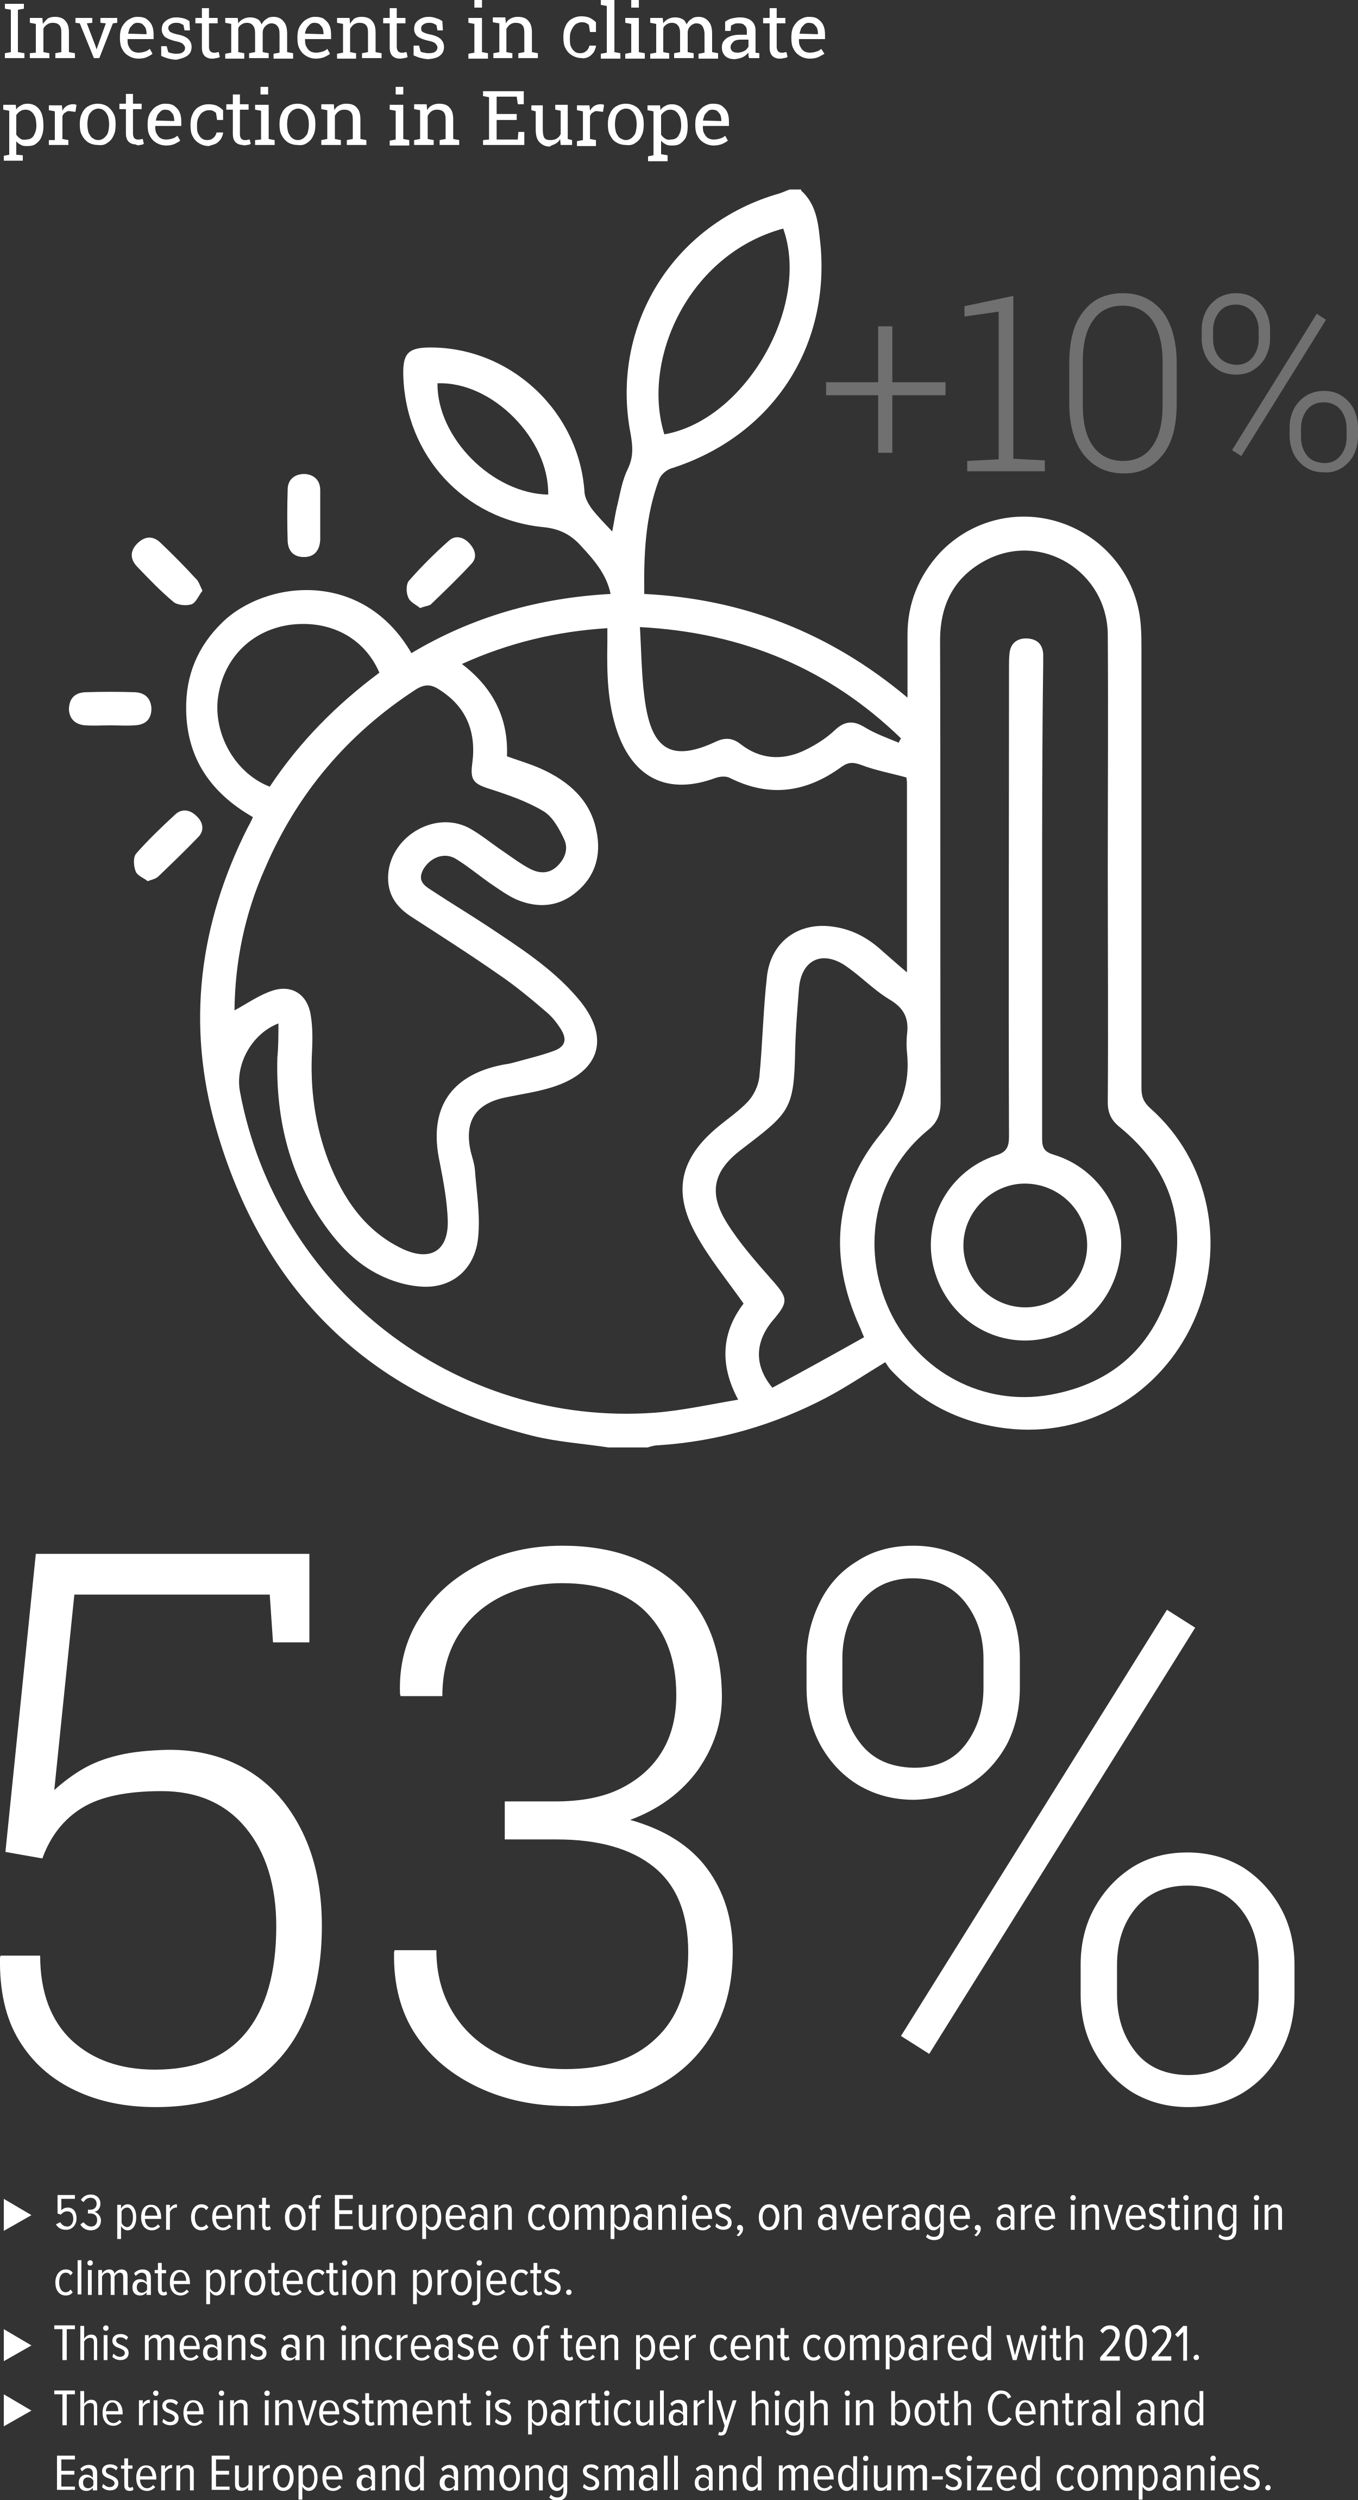 <?xml version="1.0" encoding="utf-8"?>
<!-- Generator: Adobe Illustrator 28.2.0, SVG Export Plug-In . SVG Version: 6.00 Build 0)  -->
<!DOCTYPE svg PUBLIC "-//W3C//DTD SVG 1.1//EN" "http://www.w3.org/Graphics/SVG/1.1/DTD/svg11.dtd">
<svg version="1.1" id="Ebene_1" xmlns:x="http://ns.adobe.com/Extensibility/1.0/" xmlns:i="http://ns.adobe.com/AdobeIllustrator/10.0/" xmlns:graph="http://ns.adobe.com/Graphs/1.0/"
	 xmlns="http://www.w3.org/2000/svg" xmlns:xlink="http://www.w3.org/1999/xlink" x="0px" y="0px" viewBox="0 0 250.2 460.5"
	 style="enable-background:new 0 0 250.2 460.5;" xml:space="preserve">
<rect x="0" y="0" width="250.2" height="460.5" fill="#333333" stroke="none"/>
<style type="text/css">
	.st0{fill:#FFFFFF;}
	.st1{opacity:0.3;}
</style>
<g>
	<g>
		<path class="st0" d="M158.6,321.2c-2.3-2.9-3.4-6.3-3.4-10.4v-5.3c0-4,1.1-7.5,3.4-10.4c2.3-2.9,5.5-4.4,9.6-4.4
			c4.1,0,7.3,1.5,9.6,4.4c2.3,2.9,3.4,6.4,3.4,10.5v5.3c0,4-1.1,7.5-3.3,10.4c-2.2,2.9-5.4,4.3-9.5,4.3
			C164.1,325.5,160.9,324.1,158.6,321.2 M178.6,328.7c2.9-1.8,5.2-4.3,6.9-7.4c1.6-3.1,2.4-6.6,2.4-10.5v-5.3
			c0-3.9-0.8-7.4-2.4-10.5c-1.6-3.2-3.9-5.6-6.9-7.5c-3-1.8-6.4-2.8-10.3-2.8c-3.9,0-7.4,0.9-10.3,2.8c-3,1.8-5.3,4.3-6.9,7.5
			c-1.6,3.2-2.5,6.7-2.5,10.5v5.3c0,3.9,0.8,7.3,2.5,10.5c1.7,3.1,4,5.6,6.9,7.4c3,1.8,6.4,2.8,10.4,2.8
			C172.2,331.4,175.6,330.5,178.6,328.7 M209.2,377.9c-2.3-2.9-3.4-6.4-3.4-10.5V362c0-4.2,1.1-7.7,3.4-10.5
			c2.3-2.8,5.5-4.2,9.6-4.2c4.2,0,7.4,1.4,9.7,4.2c2.3,2.8,3.4,6.3,3.4,10.5v5.4c0,4.1-1.1,7.6-3.4,10.5c-2.3,2.9-5.4,4.3-9.5,4.3
			C214.7,382.2,211.4,380.7,209.2,377.9 M229.1,385.4c2.9-1.8,5.2-4.3,6.9-7.5c1.7-3.1,2.5-6.6,2.5-10.5V362c0-3.9-0.8-7.4-2.5-10.5
			c-1.7-3.1-4-5.6-6.9-7.5c-3-1.8-6.4-2.8-10.3-2.8c-3.9,0-7.3,0.9-10.3,2.8c-2.9,1.9-5.2,4.4-6.9,7.5c-1.7,3.1-2.5,6.6-2.5,10.4
			v5.4c0,3.9,0.8,7.4,2.5,10.5c1.7,3.1,4,5.6,6.9,7.5c3,1.8,6.4,2.8,10.4,2.8C222.8,388.1,226.2,387.2,229.1,385.4 M220.2,299.8
			l-5.2-3.3L166,375l5.2,3.3L220.2,299.8z M120.2,384.7c4.7-2.3,8.3-5.6,10.9-9.9c2.6-4.3,3.9-9.4,3.9-15.4c0-5.9-1.6-11-4.7-15.2
			c-3.1-4.2-7.8-7.2-14.2-9c5.4-2,9.5-5.1,12.5-9.2c2.9-4.2,4.4-8.6,4.4-13.4c0-8.7-2.7-15.6-8-20.5c-5.3-4.9-12.4-7.4-21.4-7.4
			c-5.8,0-11.1,1.2-15.6,3.6c-4.6,2.4-8.1,5.6-10.7,9.7s-3.8,8.8-3.6,14l0.1,0.4h7.7c0-4.2,0.9-7.8,2.8-11c1.9-3.1,4.5-5.5,7.8-7.2
			c3.3-1.7,7.1-2.6,11.5-2.6c6.9,0,12.2,1.9,15.7,5.6c3.5,3.7,5.3,8.7,5.3,15c0,3.9-0.8,7.3-2.5,10.2c-1.7,2.9-4.2,5.2-7.5,6.9
			c-3.3,1.7-7.4,2.5-12.3,2.5H93v7h9.6c7.7,0,13.7,1.7,17.9,5.1c4.2,3.4,6.3,8.6,6.3,15.7c0,6.9-2,12.2-6,15.9
			c-4,3.8-9.5,5.6-16.6,5.6c-4.7,0-8.8-0.9-12.4-2.8c-3.6-1.8-6.4-4.4-8.4-7.7c-2-3.3-3-7.1-3-11.4h-7.7l-0.1,0.4
			c-0.1,5.9,1.2,11,4,15.2c2.8,4.2,6.7,7.4,11.6,9.7c4.9,2.3,10.3,3.4,16.2,3.4C110.1,388.1,115.5,387,120.2,384.7 M45.7,384
			c4.5-2.8,7.9-6.6,10.2-11.6c2.3-5,3.4-10.9,3.4-17.7c0-6.6-1.2-12.4-3.6-17.3c-2.4-4.9-5.7-8.7-10-11.3c-4.3-2.6-9.3-3.9-15-3.8
			c-3.5,0.1-6.4,0.4-8.9,1c-2.5,0.6-4.6,1.4-6.5,2.5c-1.9,1.1-3.6,2.4-5.3,3.9l3.7-36h36l0.6,8.8h6.7v-16.3H6.6L1,341.1l6.8,1.2
			c1.5-4.1,3.9-7.2,7.3-9.3c3.4-2.1,8.3-3.1,14.7-3.1c6.6,0,11.8,2.3,15.5,6.8c3.7,4.5,5.6,10.6,5.6,18.1c0,8.6-1.9,15.1-5.6,19.6
			c-3.7,4.5-9.3,6.8-16.7,6.8c-6.4,0-11.5-1.8-15.4-5.4c-3.8-3.6-5.8-8.8-5.8-15.6H0.1L0,360.6c-0.1,6,1,11.1,3.5,15.2
			c2.5,4.1,5.9,7.1,10.3,9.2c4.4,2.1,9.3,3.1,14.9,3.1C35.5,388.1,41.1,386.7,45.7,384"/>
		<path class="st0" d="M233.1,458.2c0,0.3,0.2,0.5,0.5,0.5c0.3,0,0.5-0.2,0.5-0.5c0-0.3-0.2-0.5-0.5-0.5
			C233.4,457.7,233.1,458,233.1,458.2 M229.1,458.1c0.4,0.4,0.9,0.6,1.5,0.6c0.9,0,1.5-0.5,1.5-1.3c0-0.9-0.7-1.2-1.4-1.5
			c-0.5-0.2-0.9-0.4-0.9-0.8c0-0.4,0.3-0.6,0.8-0.6c0.4,0,0.8,0.2,1.1,0.5l0.3-0.5c-0.3-0.4-0.8-0.6-1.4-0.6c-0.9,0-1.5,0.5-1.5,1.2
			c0,0.9,0.7,1.2,1.3,1.4c0.5,0.2,1,0.4,1,0.9c0,0.4-0.4,0.7-0.9,0.7c-0.5,0-0.9-0.3-1.2-0.6L229.1,458.1z M226.7,454.5
			c0.8,0,1.1,0.9,1.2,1.6h-2.3C225.5,455.4,225.9,454.5,226.7,454.5 M224.8,456.4c0,1.4,0.7,2.4,2,2.4c0.6,0,1.1-0.3,1.5-0.7
			l-0.4-0.4c-0.3,0.4-0.7,0.6-1.1,0.6c-0.8,0-1.3-0.7-1.3-1.6h3v-0.2c0-1.3-0.6-2.4-1.8-2.4C225.5,454,224.8,455,224.8,456.4
			 M223.8,454.1h-0.7v4.6h0.7V454.1z M223.5,453.3c0.3,0,0.5-0.2,0.5-0.5c0-0.3-0.2-0.5-0.5-0.5c-0.2,0-0.5,0.2-0.5,0.5
			C223,453.1,223.2,453.3,223.5,453.3 M221.9,458.7v-3.5c0-0.8-0.4-1.2-1.2-1.2c-0.6,0-1.1,0.4-1.3,0.8v-0.7h-0.7v4.6h0.7v-3.4
			c0.2-0.4,0.6-0.7,1.1-0.7c0.5,0,0.7,0.2,0.7,0.8v3.3H221.9z M216.8,457.7c-0.2,0.4-0.6,0.6-1,0.6c-0.6,0-0.9-0.5-0.9-1
			c0-0.6,0.3-1,0.9-1c0.4,0,0.8,0.2,1,0.6V457.7z M217.5,458.7v-3.2c0-1-0.6-1.5-1.5-1.5c-0.6,0-1.1,0.2-1.6,0.7l0.3,0.5
			c0.4-0.4,0.7-0.6,1.2-0.6c0.6,0,0.9,0.4,0.9,1v0.8c-0.3-0.4-0.7-0.6-1.2-0.6c-0.8,0-1.4,0.6-1.4,1.5c0,1,0.6,1.5,1.4,1.5
			c0.5,0,0.9-0.2,1.2-0.6v0.5H217.5z M212.7,456.4c0,1-0.4,1.8-1.1,1.8c-0.4,0-0.9-0.4-1-0.8v-2.1c0.2-0.4,0.6-0.7,1-0.7
			C212.3,454.6,212.7,455.4,212.7,456.4 M210.5,458c0.3,0.5,0.7,0.8,1.2,0.8c1,0,1.6-1,1.6-2.4c0-1.4-0.6-2.4-1.6-2.4
			c-0.5,0-0.9,0.3-1.2,0.8v-0.7h-0.7v6.3h0.7V458z M208.6,458.7v-3.5c0-0.8-0.4-1.2-1.1-1.2c-0.6,0-1.1,0.4-1.3,0.8
			c-0.1-0.5-0.4-0.8-1-0.8c-0.6,0-1.1,0.4-1.3,0.8v-0.7h-0.7v4.6h0.7v-3.4c0.2-0.4,0.6-0.7,1-0.7c0.4,0,0.6,0.3,0.6,0.8v3.3h0.7
			v-3.4c0.2-0.4,0.6-0.7,1-0.7c0.4,0,0.6,0.3,0.6,0.8v3.3H208.6z M200.4,458.2c-0.8,0-1.2-0.9-1.2-1.8c0-0.9,0.4-1.8,1.2-1.8
			c0.8,0,1.2,0.9,1.2,1.8C201.6,457.3,201.2,458.2,200.4,458.2 M200.4,458.8c1.2,0,1.9-1.1,1.9-2.4c0-1.3-0.6-2.4-1.9-2.4
			c-1.2,0-1.9,1.1-1.9,2.4C198.5,457.7,199.2,458.8,200.4,458.8 M194.7,456.4c0,1.4,0.7,2.4,1.9,2.4c0.6,0,1-0.2,1.3-0.6l-0.4-0.5
			c-0.2,0.3-0.5,0.5-0.9,0.5c-0.8,0-1.2-0.8-1.2-1.8c0-1,0.4-1.8,1.2-1.8c0.4,0,0.6,0.1,0.9,0.5l0.4-0.5c-0.3-0.4-0.7-0.6-1.3-0.6
			C195.4,454,194.7,455,194.7,456.4 M190.9,457.4c-0.2,0.4-0.6,0.7-1,0.7c-0.8,0-1.1-0.8-1.1-1.8c0-1,0.4-1.8,1.1-1.8
			c0.4,0,0.9,0.3,1,0.8V457.4z M191.6,458.7v-6.3h-0.7v2.4c-0.3-0.5-0.7-0.8-1.2-0.8c-1,0-1.6,1-1.6,2.4c0,1.4,0.6,2.4,1.6,2.4
			c0.5,0,0.9-0.3,1.2-0.8v0.7H191.6z M185.5,454.5c0.8,0,1.1,0.9,1.2,1.6h-2.3C184.4,455.4,184.7,454.5,185.5,454.5 M183.6,456.4
			c0,1.4,0.7,2.4,2,2.4c0.6,0,1.1-0.3,1.5-0.7l-0.4-0.4c-0.3,0.4-0.7,0.6-1.1,0.6c-0.8,0-1.3-0.7-1.3-1.6h3v-0.2
			c0-1.3-0.6-2.4-1.8-2.4C184.3,454,183.6,455,183.6,456.4 M182.8,458.7v-0.6h-2l2-3.5v-0.5H180v0.6h2l-2,3.5v0.5H182.8z
			 M178.9,454.1h-0.7v4.6h0.7V454.1z M178.6,453.3c0.3,0,0.5-0.2,0.5-0.5c0-0.3-0.2-0.5-0.5-0.5c-0.2,0-0.5,0.2-0.5,0.5
			C178.1,453.1,178.3,453.3,178.6,453.3 M174.2,458.1c0.4,0.4,0.9,0.6,1.5,0.6c0.9,0,1.5-0.5,1.5-1.3c0-0.9-0.7-1.2-1.4-1.5
			c-0.5-0.2-0.9-0.4-0.9-0.8c0-0.4,0.3-0.6,0.8-0.6c0.4,0,0.8,0.2,1.1,0.5l0.3-0.5c-0.3-0.4-0.8-0.6-1.4-0.6c-0.9,0-1.5,0.5-1.5,1.2
			c0,0.9,0.7,1.2,1.3,1.4c0.5,0.2,1,0.4,1,0.9c0,0.4-0.4,0.7-0.9,0.7c-0.5,0-0.9-0.3-1.2-0.6L174.2,458.1z M173.7,456.1h-2v0.6h2
			V456.1z M170.8,458.7v-3.5c0-0.8-0.4-1.2-1.1-1.2c-0.6,0-1.1,0.4-1.3,0.8c-0.1-0.5-0.4-0.8-1-0.8c-0.6,0-1.1,0.4-1.3,0.8v-0.7
			h-0.7v4.6h0.7v-3.4c0.2-0.4,0.6-0.7,1-0.7c0.4,0,0.6,0.3,0.6,0.8v3.3h0.7v-3.4c0.2-0.4,0.6-0.7,1-0.7c0.4,0,0.6,0.3,0.6,0.8v3.3
			H170.8z M164.2,458.7v-4.6h-0.7v3.4c-0.2,0.4-0.6,0.7-1.1,0.7c-0.4,0-0.7-0.2-0.7-0.8v-3.3h-0.7v3.5c0,0.8,0.4,1.2,1.1,1.2
			c0.6,0,1.1-0.3,1.3-0.7v0.6H164.2z M159.8,454.1h-0.7v4.6h0.7V454.1z M159.5,453.3c0.3,0,0.5-0.2,0.5-0.5c0-0.3-0.2-0.5-0.5-0.5
			c-0.2,0-0.5,0.2-0.5,0.5C159,453.1,159.2,453.3,159.5,453.3 M157.2,457.4c-0.2,0.4-0.6,0.7-1,0.7c-0.8,0-1.1-0.8-1.1-1.8
			c0-1,0.4-1.8,1.1-1.8c0.4,0,0.9,0.3,1,0.8V457.4z M157.9,458.7v-6.3h-0.7v2.4c-0.3-0.5-0.7-0.8-1.2-0.8c-1,0-1.6,1-1.6,2.4
			c0,1.4,0.6,2.4,1.6,2.4c0.5,0,0.9-0.3,1.2-0.8v0.7H157.9z M151.7,454.5c0.8,0,1.1,0.9,1.2,1.6h-2.3
			C150.6,455.4,150.9,454.5,151.7,454.5 M149.9,456.4c0,1.4,0.7,2.4,2,2.4c0.6,0,1.1-0.3,1.5-0.7l-0.4-0.4c-0.3,0.4-0.7,0.6-1.1,0.6
			c-0.8,0-1.3-0.7-1.3-1.6h3v-0.2c0-1.3-0.6-2.4-1.8-2.4C150.6,454,149.9,455,149.9,456.4 M148.9,458.7v-3.5c0-0.8-0.4-1.2-1.1-1.2
			c-0.6,0-1.1,0.4-1.3,0.8c-0.1-0.5-0.4-0.8-1-0.8c-0.6,0-1.1,0.4-1.3,0.8v-0.7h-0.7v4.6h0.7v-3.4c0.2-0.4,0.6-0.7,1-0.7
			c0.4,0,0.6,0.3,0.6,0.8v3.3h0.7v-3.4c0.2-0.4,0.6-0.7,1-0.7c0.4,0,0.6,0.3,0.6,0.8v3.3H148.9z M139.6,457.4
			c-0.2,0.4-0.6,0.7-1,0.7c-0.8,0-1.1-0.8-1.1-1.8c0-1,0.4-1.8,1.1-1.8c0.4,0,0.9,0.3,1,0.8V457.4z M140.3,458.7v-6.3h-0.7v2.4
			c-0.3-0.5-0.7-0.8-1.2-0.8c-1,0-1.6,1-1.6,2.4c0,1.4,0.6,2.4,1.6,2.4c0.5,0,0.9-0.3,1.2-0.8v0.7H140.3z M135.7,458.7v-3.5
			c0-0.8-0.4-1.2-1.2-1.2c-0.6,0-1.1,0.4-1.3,0.8v-0.7h-0.7v4.6h0.7v-3.4c0.2-0.4,0.6-0.7,1.1-0.7c0.5,0,0.7,0.2,0.7,0.8v3.3H135.7z
			 M130.6,457.7c-0.2,0.4-0.6,0.6-1,0.6c-0.6,0-0.9-0.5-0.9-1c0-0.6,0.3-1,0.9-1c0.4,0,0.8,0.2,1,0.6V457.7z M131.3,458.7v-3.2
			c0-1-0.6-1.5-1.5-1.5c-0.6,0-1.1,0.2-1.6,0.7l0.3,0.5c0.4-0.4,0.7-0.6,1.2-0.6c0.6,0,0.9,0.4,0.9,1v0.8c-0.3-0.4-0.7-0.6-1.2-0.6
			c-0.8,0-1.4,0.6-1.4,1.5c0,1,0.6,1.5,1.4,1.5c0.5,0,0.9-0.2,1.2-0.6v0.5H131.3z M124.9,452.3h-0.7v6.3h0.7V452.3z M123,452.3h-0.7
			v6.3h0.7V452.3z M120.4,457.7c-0.2,0.4-0.6,0.6-1,0.6c-0.6,0-0.9-0.5-0.9-1c0-0.6,0.3-1,0.9-1c0.4,0,0.8,0.2,1,0.6V457.7z
			 M121.1,458.7v-3.2c0-1-0.6-1.5-1.5-1.5c-0.6,0-1.1,0.2-1.6,0.7l0.3,0.5c0.4-0.4,0.7-0.6,1.1-0.6c0.6,0,0.9,0.4,0.9,1v0.8
			c-0.3-0.4-0.7-0.6-1.2-0.6c-0.8,0-1.4,0.6-1.4,1.5c0,1,0.6,1.5,1.4,1.5c0.5,0,0.9-0.2,1.2-0.6v0.5H121.1z M116.8,458.7v-3.5
			c0-0.8-0.4-1.2-1.1-1.2c-0.6,0-1.1,0.4-1.3,0.8c-0.1-0.5-0.4-0.8-1-0.8c-0.6,0-1.1,0.4-1.3,0.8v-0.7h-0.7v4.6h0.7v-3.4
			c0.2-0.4,0.6-0.7,1-0.7c0.4,0,0.6,0.3,0.6,0.8v3.3h0.7v-3.4c0.2-0.4,0.6-0.7,1-0.7c0.4,0,0.6,0.3,0.6,0.8v3.3H116.8z M107.4,458.1
			c0.4,0.4,0.9,0.6,1.5,0.6c0.9,0,1.5-0.5,1.5-1.3c0-0.9-0.7-1.2-1.4-1.5c-0.5-0.2-0.9-0.4-0.9-0.8c0-0.4,0.3-0.6,0.8-0.6
			c0.4,0,0.8,0.2,1.1,0.5l0.3-0.5c-0.3-0.4-0.8-0.6-1.4-0.6c-0.9,0-1.5,0.5-1.5,1.2c0,0.9,0.7,1.2,1.3,1.4c0.5,0.2,1,0.4,1,0.9
			c0,0.4-0.4,0.7-0.9,0.7c-0.5,0-0.9-0.3-1.2-0.6L107.4,458.1z M103.8,457.4c-0.2,0.4-0.6,0.8-1,0.8c-0.8,0-1.1-0.8-1.1-1.8
			c0-1,0.4-1.8,1.1-1.8c0.4,0,0.9,0.3,1,0.8V457.4z M101.2,460c0.4,0.4,0.9,0.6,1.5,0.6c1,0,1.8-0.5,1.8-1.9v-4.6h-0.7v0.7
			c-0.3-0.5-0.7-0.8-1.2-0.8c-1,0-1.6,1-1.6,2.4c0,1.4,0.6,2.4,1.6,2.4c0.5,0,0.9-0.3,1.2-0.8v0.8c0,0.9-0.5,1.2-1.1,1.2
			c-0.5,0-0.9-0.2-1.2-0.5L101.2,460z M100,458.7v-3.5c0-0.8-0.4-1.2-1.2-1.2c-0.6,0-1.1,0.4-1.3,0.8v-0.7h-0.7v4.6h0.7v-3.4
			c0.2-0.4,0.6-0.7,1.1-0.7c0.5,0,0.7,0.2,0.7,0.8v3.3H100z M93.9,458.2c-0.8,0-1.1-0.9-1.1-1.8c0-0.9,0.4-1.8,1.1-1.8
			c0.8,0,1.2,0.9,1.2,1.8C95.1,457.3,94.7,458.2,93.9,458.2 M93.9,458.8c1.2,0,1.9-1.1,1.9-2.4c0-1.3-0.6-2.4-1.9-2.4
			c-1.2,0-1.9,1.1-1.9,2.4C92,457.7,92.7,458.8,93.9,458.8 M91,458.7v-3.5c0-0.8-0.4-1.2-1.1-1.2c-0.6,0-1.1,0.4-1.3,0.8
			c-0.1-0.5-0.4-0.8-1-0.8c-0.6,0-1.1,0.4-1.3,0.8v-0.7h-0.7v4.6h0.7v-3.4c0.2-0.4,0.6-0.7,1-0.7c0.4,0,0.6,0.3,0.6,0.8v3.3h0.7
			v-3.4c0.2-0.4,0.6-0.7,1-0.7c0.4,0,0.6,0.3,0.6,0.8v3.3H91z M83.8,457.7c-0.2,0.4-0.6,0.6-1,0.6c-0.6,0-0.9-0.5-0.9-1
			c0-0.6,0.3-1,0.9-1c0.4,0,0.8,0.2,1,0.6V457.7z M84.4,458.7v-3.2c0-1-0.6-1.5-1.5-1.5c-0.6,0-1.1,0.2-1.6,0.7l0.3,0.5
			c0.4-0.4,0.7-0.6,1.1-0.6c0.6,0,0.9,0.4,0.9,1v0.8c-0.3-0.4-0.7-0.6-1.2-0.6c-0.8,0-1.4,0.6-1.4,1.5c0,1,0.6,1.5,1.4,1.5
			c0.5,0,0.9-0.2,1.2-0.6v0.5H84.4z M77.4,457.4c-0.2,0.4-0.6,0.7-1,0.7c-0.8,0-1.1-0.8-1.1-1.8c0-1,0.4-1.8,1.1-1.8
			c0.4,0,0.9,0.3,1,0.8V457.4z M78.1,458.7v-6.3h-0.7v2.4c-0.3-0.5-0.7-0.8-1.2-0.8c-1,0-1.6,1-1.6,2.4c0,1.4,0.6,2.4,1.6,2.4
			c0.5,0,0.9-0.3,1.2-0.8v0.7H78.1z M73.6,458.7v-3.5c0-0.8-0.4-1.2-1.2-1.2c-0.6,0-1.1,0.4-1.3,0.8v-0.7h-0.7v4.6h0.7v-3.4
			c0.2-0.4,0.6-0.7,1.1-0.7c0.5,0,0.7,0.2,0.7,0.8v3.3H73.6z M68.5,457.7c-0.2,0.4-0.6,0.6-1,0.6c-0.6,0-0.9-0.5-0.9-1
			c0-0.6,0.3-1,0.9-1c0.4,0,0.8,0.2,1,0.6V457.7z M69.1,458.7v-3.2c0-1-0.6-1.5-1.5-1.5c-0.6,0-1.1,0.2-1.6,0.7l0.3,0.5
			c0.4-0.4,0.7-0.6,1.1-0.6c0.6,0,0.9,0.4,0.9,1v0.8c-0.3-0.4-0.7-0.6-1.2-0.6c-0.8,0-1.4,0.6-1.4,1.5c0,1,0.6,1.5,1.4,1.5
			c0.5,0,0.9-0.2,1.2-0.6v0.5H69.1z M61.2,454.5c0.8,0,1.1,0.9,1.2,1.6h-2.3C60.1,455.4,60.4,454.5,61.2,454.5 M59.4,456.4
			c0,1.4,0.7,2.4,2,2.4c0.6,0,1.1-0.3,1.5-0.7l-0.4-0.4c-0.3,0.4-0.7,0.6-1.1,0.6c-0.8,0-1.3-0.7-1.3-1.6h3v-0.2
			c0-1.3-0.6-2.4-1.8-2.4C60.1,454,59.4,455,59.4,456.4 M57.9,456.4c0,1-0.4,1.8-1.1,1.8c-0.4,0-0.9-0.4-1-0.8v-2.1
			c0.2-0.4,0.6-0.7,1-0.7C57.5,454.6,57.9,455.4,57.9,456.4 M55.7,458c0.3,0.5,0.7,0.8,1.2,0.8c1,0,1.6-1,1.6-2.4
			c0-1.4-0.6-2.4-1.6-2.4c-0.5,0-0.9,0.3-1.2,0.8v-0.7h-0.7v6.3h0.7V458z M52.2,458.2c-0.8,0-1.1-0.9-1.1-1.8c0-0.9,0.4-1.8,1.1-1.8
			c0.8,0,1.2,0.9,1.2,1.8C53.3,457.3,53,458.2,52.2,458.2 M52.2,458.8c1.2,0,1.9-1.1,1.9-2.4c0-1.3-0.6-2.4-1.9-2.4
			c-1.2,0-1.9,1.1-1.9,2.4C50.3,457.7,51,458.8,52.2,458.8 M48.4,458.7v-3.3c0.2-0.4,0.7-0.8,1.1-0.8c0.1,0,0.2,0,0.2,0V454
			c-0.6,0-1,0.3-1.3,0.8v-0.7h-0.7v4.6H48.4z M46.5,458.7v-4.6h-0.7v3.4c-0.2,0.4-0.6,0.7-1.1,0.7c-0.4,0-0.7-0.2-0.7-0.8v-3.3h-0.7
			v3.5c0,0.8,0.4,1.2,1.1,1.2c0.6,0,1.1-0.3,1.3-0.7v0.6H46.5z M42.3,458.7V458h-2.5v-2.2h2.4v-0.7h-2.4V453h2.5v-0.7H39v6.3H42.3z
			 M35.7,458.7v-3.5c0-0.8-0.4-1.2-1.2-1.2c-0.6,0-1.1,0.4-1.3,0.8v-0.7h-0.7v4.6h0.7v-3.4c0.2-0.4,0.6-0.7,1.1-0.7
			c0.5,0,0.7,0.2,0.7,0.8v3.3H35.7z M30.4,458.7v-3.3c0.2-0.4,0.7-0.8,1.1-0.8c0.1,0,0.2,0,0.2,0V454c-0.6,0-1,0.3-1.3,0.8v-0.7
			h-0.7v4.6H30.4z M26.9,454.5c0.8,0,1.1,0.9,1.2,1.6h-2.3C25.8,455.4,26.1,454.5,26.9,454.5 M25.1,456.4c0,1.4,0.7,2.4,2,2.4
			c0.6,0,1.1-0.3,1.5-0.7l-0.4-0.4c-0.3,0.4-0.7,0.6-1.1,0.6c-0.8,0-1.3-0.7-1.3-1.6h3v-0.2c0-1.3-0.6-2.4-1.8-2.4
			C25.8,454,25.1,455,25.1,456.4 M23.9,458.8c0.4,0,0.6-0.1,0.7-0.3l-0.2-0.5c-0.1,0.1-0.2,0.2-0.4,0.2c-0.3,0-0.4-0.2-0.4-0.6v-2.9
			h0.8v-0.6h-0.8v-1.3h-0.7v1.3h-0.6v0.6h0.6v3.1C22.9,458.4,23.2,458.8,23.9,458.8 M18.8,458.1c0.4,0.4,0.9,0.6,1.5,0.6
			c0.9,0,1.5-0.5,1.5-1.3c0-0.9-0.7-1.2-1.4-1.5c-0.5-0.2-0.9-0.4-0.9-0.8c0-0.4,0.3-0.6,0.8-0.6c0.4,0,0.8,0.2,1.1,0.5l0.3-0.5
			c-0.3-0.4-0.8-0.6-1.4-0.6c-0.9,0-1.5,0.5-1.5,1.2c0,0.9,0.7,1.2,1.3,1.4c0.5,0.2,1,0.4,1,0.9c0,0.4-0.4,0.7-0.9,0.7
			c-0.5,0-0.9-0.3-1.2-0.6L18.8,458.1z M17.2,457.7c-0.2,0.4-0.6,0.6-1,0.6c-0.6,0-0.9-0.5-0.9-1c0-0.6,0.3-1,0.9-1
			c0.4,0,0.8,0.2,1,0.6V457.7z M17.9,458.7v-3.2c0-1-0.6-1.5-1.5-1.5c-0.6,0-1.1,0.2-1.6,0.7l0.3,0.5c0.4-0.4,0.7-0.6,1.1-0.6
			c0.6,0,0.9,0.4,0.9,1v0.8c-0.3-0.4-0.7-0.6-1.2-0.6c-0.8,0-1.4,0.6-1.4,1.5c0,1,0.6,1.5,1.4,1.5c0.5,0,0.9-0.2,1.2-0.6v0.5H17.9z
			 M13.8,458.7V458h-2.5v-2.2h2.4v-0.7h-2.4V453h2.5v-0.7h-3.3v6.3H13.8z"/>
		<path class="st0" d="M221,445.4c-0.2,0.4-0.6,0.7-1,0.7c-0.8,0-1.1-0.8-1.1-1.8c0-1,0.4-1.8,1.1-1.8c0.4,0,0.9,0.4,1,0.8V445.4z
			 M221.7,446.7v-6.3H221v2.4c-0.3-0.5-0.7-0.8-1.2-0.8c-1,0-1.6,1-1.6,2.4c0,1.4,0.6,2.4,1.6,2.4c0.5,0,0.9-0.3,1.2-0.8v0.7H221.7z
			 M217.1,446.7v-3.5c0-0.8-0.4-1.2-1.2-1.2c-0.6,0-1.1,0.4-1.3,0.8v-0.7H214v4.6h0.7v-3.4c0.2-0.4,0.6-0.7,1.1-0.7
			c0.5,0,0.7,0.2,0.7,0.8v3.3H217.1z M212,445.7c-0.2,0.4-0.6,0.6-1,0.6c-0.6,0-0.9-0.5-0.9-1c0-0.6,0.3-1,0.9-1
			c0.4,0,0.8,0.2,1,0.6V445.7z M212.7,446.7v-3.2c0-1-0.6-1.5-1.5-1.5c-0.6,0-1.1,0.2-1.6,0.7l0.3,0.5c0.4-0.4,0.7-0.6,1.2-0.6
			c0.6,0,0.9,0.4,0.9,1v0.8c-0.3-0.4-0.7-0.6-1.2-0.6c-0.8,0-1.4,0.5-1.4,1.5c0,1,0.6,1.5,1.4,1.5c0.5,0,0.9-0.2,1.2-0.6v0.5H212.7z
			 M206.4,440.3h-0.7v6.3h0.7V440.3z M203.8,445.7c-0.2,0.4-0.6,0.6-1,0.6c-0.6,0-0.9-0.5-0.9-1c0-0.6,0.3-1,0.9-1
			c0.4,0,0.8,0.2,1,0.6V445.7z M204.5,446.7v-3.2c0-1-0.6-1.5-1.5-1.5c-0.6,0-1.1,0.2-1.6,0.7l0.3,0.5c0.4-0.4,0.7-0.6,1.2-0.6
			c0.6,0,0.9,0.4,0.9,1v0.8c-0.3-0.4-0.7-0.6-1.2-0.6c-0.8,0-1.4,0.5-1.4,1.5c0,1,0.6,1.5,1.4,1.5c0.5,0,0.9-0.2,1.2-0.6v0.5H204.5z
			 M199.3,446.7v-3.3c0.2-0.4,0.7-0.8,1.1-0.8c0.1,0,0.2,0,0.2,0V442c-0.6,0-1,0.3-1.3,0.8v-0.7h-0.7v4.6H199.3z M197.2,446.8
			c0.4,0,0.6-0.1,0.7-0.3l-0.2-0.5c-0.1,0.1-0.2,0.2-0.4,0.2c-0.3,0-0.4-0.2-0.4-0.6v-2.9h0.8v-0.6H197v-1.3h-0.7v1.3h-0.6v0.6h0.6
			v3.1C196.3,446.4,196.6,446.8,197.2,446.8 M194.9,446.7v-3.5c0-0.8-0.4-1.2-1.2-1.2c-0.6,0-1.1,0.4-1.3,0.8v-0.7h-0.7v4.6h0.7
			v-3.4c0.2-0.4,0.6-0.7,1.1-0.7c0.5,0,0.7,0.2,0.7,0.8v3.3H194.9z M188.9,442.5c0.8,0,1.1,0.9,1.2,1.6h-2.3
			C187.8,443.4,188.1,442.5,188.9,442.5 M187.1,444.4c0,1.4,0.7,2.4,2,2.4c0.6,0,1.1-0.3,1.5-0.7l-0.4-0.4c-0.3,0.4-0.7,0.6-1.1,0.6
			c-0.8,0-1.3-0.7-1.3-1.6h3v-0.2c0-1.3-0.6-2.4-1.8-2.4C187.8,442,187.1,443,187.1,444.4 M184.5,446.8c1,0,1.5-0.6,1.9-1.3
			l-0.6-0.3c-0.2,0.5-0.7,0.9-1.3,0.9c-1,0-1.7-1.1-1.7-2.6c0-1.5,0.7-2.6,1.7-2.6c0.6,0,1,0.3,1.2,0.9l0.6-0.3
			c-0.3-0.7-0.9-1.2-1.9-1.2c-1.5,0-2.4,1.4-2.4,3.3C182.1,445.4,183,446.8,184.5,446.8 M178.9,446.7v-3.5c0-0.8-0.4-1.2-1.1-1.2
			c-0.6,0-1.1,0.4-1.3,0.8v-2.4h-0.7v6.3h0.7v-3.4c0.2-0.4,0.6-0.7,1.1-0.7c0.5,0,0.7,0.2,0.7,0.8v3.3H178.9z M174.3,446.8
			c0.4,0,0.6-0.1,0.7-0.3l-0.2-0.5c-0.1,0.1-0.2,0.2-0.4,0.2c-0.3,0-0.4-0.2-0.4-0.6v-2.9h0.8v-0.6h-0.8v-1.3h-0.7v1.3h-0.6v0.6h0.6
			v3.1C173.4,446.4,173.7,446.8,174.3,446.8 M170.4,446.2c-0.8,0-1.2-0.9-1.2-1.8c0-0.9,0.4-1.8,1.2-1.8c0.8,0,1.2,0.9,1.2,1.8
			C171.5,445.3,171.2,446.2,170.4,446.2 M170.4,446.8c1.2,0,1.9-1.1,1.9-2.4c0-1.3-0.6-2.4-1.9-2.4c-1.2,0-1.9,1.1-1.9,2.4
			C168.5,445.7,169.2,446.8,170.4,446.8 M164.9,443.3c0.2-0.4,0.6-0.8,1-0.8c0.8,0,1.1,0.8,1.1,1.8c0,1-0.4,1.8-1.1,1.8
			c-0.4,0-0.9-0.3-1-0.7V443.3z M164.9,446.7V446c0.3,0.5,0.7,0.8,1.2,0.8c1,0,1.6-1,1.6-2.4c0-1.4-0.6-2.4-1.6-2.4
			c-0.5,0-0.9,0.3-1.2,0.8v-2.4h-0.7v6.3H164.9z M160.9,446.7v-3.5c0-0.8-0.4-1.2-1.2-1.2c-0.6,0-1.1,0.4-1.3,0.8v-0.7h-0.7v4.6h0.7
			v-3.4c0.2-0.4,0.6-0.7,1.1-0.7c0.5,0,0.7,0.2,0.7,0.8v3.3H160.9z M156.5,442.1h-0.7v4.6h0.7V442.1z M156.1,441.3
			c0.3,0,0.5-0.2,0.5-0.5s-0.2-0.5-0.5-0.5c-0.2,0-0.5,0.2-0.5,0.5S155.9,441.3,156.1,441.3 M152.5,446.7v-3.5
			c0-0.8-0.4-1.2-1.2-1.2c-0.6,0-1.1,0.4-1.3,0.8v-2.4h-0.7v6.3h0.7v-3.4c0.2-0.4,0.6-0.7,1.1-0.7c0.5,0,0.7,0.2,0.7,0.8v3.3H152.5z
			 M147.4,445.4c-0.2,0.4-0.6,0.8-1,0.8c-0.8,0-1.1-0.8-1.1-1.8c0-1,0.4-1.8,1.1-1.8c0.4,0,0.9,0.4,1,0.8V445.4z M144.8,448
			c0.4,0.4,0.9,0.6,1.5,0.6c1,0,1.8-0.5,1.8-1.9v-4.6h-0.7v0.7c-0.3-0.5-0.7-0.8-1.2-0.8c-1,0-1.6,1-1.6,2.4c0,1.4,0.6,2.4,1.6,2.4
			c0.5,0,0.9-0.3,1.2-0.8v0.8c0,0.9-0.5,1.2-1.2,1.2c-0.5,0-0.9-0.2-1.2-0.5L144.8,448z M143.5,442.1h-0.7v4.6h0.7V442.1z
			 M143.2,441.3c0.3,0,0.5-0.2,0.5-0.5s-0.2-0.5-0.5-0.5c-0.2,0-0.5,0.2-0.5,0.5S142.9,441.3,143.2,441.3 M141.6,446.7v-3.5
			c0-0.8-0.4-1.2-1.1-1.2c-0.6,0-1.1,0.4-1.3,0.8v-2.4h-0.7v6.3h0.7v-3.4c0.2-0.4,0.6-0.7,1.1-0.7c0.5,0,0.7,0.2,0.7,0.8v3.3H141.6z
			 M132.3,448.5c0.1,0,0.3,0.1,0.5,0.1c0.5,0,0.9-0.2,1.1-0.9l1.8-5.6H135l-1.2,3.8l-1.1-3.8H132l1.5,4.7l-0.2,0.7
			c-0.1,0.4-0.3,0.5-0.5,0.5c-0.1,0-0.2,0-0.3-0.1L132.3,448.5z M131.3,440.3h-0.7v6.3h0.7V440.3z M128.5,446.7v-3.3
			c0.2-0.4,0.7-0.8,1.1-0.8c0.1,0,0.2,0,0.2,0V442c-0.6,0-1,0.3-1.3,0.8v-0.7h-0.7v4.6H128.5z M125.9,445.7c-0.2,0.4-0.6,0.6-1,0.6
			c-0.6,0-0.9-0.5-0.9-1c0-0.6,0.3-1,0.9-1c0.4,0,0.8,0.2,1,0.6V445.7z M126.6,446.7v-3.2c0-1-0.6-1.5-1.5-1.5
			c-0.6,0-1.1,0.2-1.6,0.7l0.3,0.5c0.4-0.4,0.7-0.6,1.1-0.6c0.6,0,0.9,0.4,0.9,1v0.8c-0.3-0.4-0.7-0.6-1.2-0.6
			c-0.8,0-1.4,0.5-1.4,1.5c0,1,0.6,1.5,1.4,1.5c0.5,0,0.9-0.2,1.2-0.6v0.5H126.6z M122.3,440.3h-0.7v6.3h0.7V440.3z M120.4,446.7
			v-4.6h-0.7v3.4c-0.2,0.4-0.6,0.7-1.1,0.7c-0.4,0-0.7-0.2-0.7-0.8v-3.3h-0.7v3.5c0,0.8,0.4,1.2,1.1,1.2c0.6,0,1.1-0.3,1.3-0.7v0.6
			H120.4z M113.1,444.4c0,1.4,0.7,2.4,1.9,2.4c0.6,0,1-0.2,1.3-0.6l-0.4-0.5c-0.2,0.3-0.5,0.5-0.9,0.5c-0.8,0-1.2-0.8-1.2-1.8
			c0-1,0.4-1.8,1.2-1.8c0.4,0,0.6,0.1,0.9,0.5l0.4-0.5c-0.3-0.4-0.7-0.6-1.3-0.6C113.8,442,113.1,443,113.1,444.4 M112.1,442.1h-0.7
			v4.6h0.7V442.1z M111.8,441.3c0.3,0,0.5-0.2,0.5-0.5s-0.2-0.5-0.5-0.5c-0.2,0-0.5,0.2-0.5,0.5S111.5,441.3,111.8,441.3 M110,446.8
			c0.4,0,0.6-0.1,0.7-0.3l-0.2-0.5c-0.1,0.1-0.2,0.2-0.4,0.2c-0.3,0-0.4-0.2-0.4-0.6v-2.9h0.8v-0.6h-0.8v-1.3h-0.7v1.3h-0.6v0.6h0.6
			v3.1C109.1,446.4,109.3,446.8,110,446.8 M106.8,446.7v-3.3c0.2-0.4,0.7-0.8,1.1-0.8c0.1,0,0.2,0,0.2,0V442c-0.6,0-1,0.3-1.3,0.8
			v-0.7h-0.7v4.6H106.8z M104.2,445.7c-0.2,0.4-0.6,0.6-1,0.6c-0.6,0-0.9-0.5-0.9-1c0-0.6,0.3-1,0.9-1c0.4,0,0.8,0.2,1,0.6V445.7z
			 M104.9,446.7v-3.2c0-1-0.6-1.5-1.5-1.5c-0.6,0-1.1,0.2-1.6,0.7l0.3,0.5c0.4-0.4,0.7-0.6,1.1-0.6c0.6,0,0.9,0.4,0.9,1v0.8
			c-0.3-0.4-0.7-0.6-1.2-0.6c-0.8,0-1.4,0.5-1.4,1.5c0,1,0.6,1.5,1.4,1.5c0.5,0,0.9-0.2,1.2-0.6v0.5H104.9z M100.1,444.4
			c0,1-0.4,1.8-1.1,1.8c-0.4,0-0.9-0.4-1-0.8v-2.1c0.2-0.4,0.6-0.7,1-0.7C99.8,442.6,100.1,443.4,100.1,444.4 M98,446
			c0.3,0.5,0.7,0.8,1.2,0.8c1,0,1.6-1,1.6-2.4c0-1.4-0.6-2.4-1.6-2.4c-0.5,0-0.9,0.3-1.2,0.8v-0.7h-0.7v6.3H98V446z M91.2,446.1
			c0.4,0.4,0.9,0.6,1.5,0.6c0.9,0,1.5-0.5,1.5-1.3c0-0.9-0.7-1.2-1.4-1.5c-0.5-0.2-0.9-0.4-0.9-0.8c0-0.4,0.3-0.6,0.8-0.6
			c0.4,0,0.8,0.2,1.1,0.5l0.3-0.5c-0.3-0.4-0.8-0.6-1.4-0.6c-0.9,0-1.5,0.5-1.5,1.2c0,0.9,0.7,1.2,1.3,1.4c0.5,0.2,1,0.4,1,0.9
			c0,0.4-0.4,0.7-0.9,0.7c-0.5,0-0.9-0.3-1.2-0.6L91.2,446.1z M90.3,442.1h-0.7v4.6h0.7V442.1z M90,441.3c0.3,0,0.5-0.2,0.5-0.5
			s-0.2-0.5-0.5-0.5c-0.2,0-0.5,0.2-0.5,0.5S89.8,441.3,90,441.3 M86.2,446.8c0.4,0,0.6-0.1,0.7-0.3l-0.2-0.5
			c-0.1,0.1-0.2,0.2-0.4,0.2c-0.3,0-0.4-0.2-0.4-0.6v-2.9h0.8v-0.6H86v-1.3h-0.7v1.3h-0.6v0.6h0.6v3.1
			C85.3,446.4,85.6,446.8,86.2,446.8 M83.9,446.7v-3.5c0-0.8-0.4-1.2-1.2-1.2c-0.6,0-1.1,0.4-1.3,0.8v-0.7h-0.7v4.6h0.7v-3.4
			c0.2-0.4,0.6-0.7,1.1-0.7c0.5,0,0.7,0.2,0.7,0.8v3.3H83.9z M77.9,442.5c0.8,0,1.1,0.9,1.1,1.6h-2.3
			C76.8,443.4,77.1,442.5,77.9,442.5 M76,444.4c0,1.4,0.7,2.4,2,2.4c0.6,0,1.1-0.3,1.5-0.7l-0.4-0.4c-0.3,0.4-0.7,0.6-1.1,0.6
			c-0.8,0-1.3-0.7-1.3-1.6h3v-0.2c0-1.3-0.6-2.4-1.8-2.4C76.7,442,76,443,76,444.4 M75,446.7v-3.5c0-0.8-0.4-1.2-1.1-1.2
			c-0.6,0-1.1,0.4-1.3,0.8c-0.1-0.5-0.4-0.8-1-0.8c-0.6,0-1.1,0.4-1.3,0.8v-0.7h-0.7v4.6h0.7v-3.4c0.2-0.4,0.6-0.7,1-0.7
			c0.4,0,0.6,0.3,0.6,0.8v3.3h0.7v-3.4c0.2-0.4,0.6-0.7,1-0.7c0.4,0,0.6,0.3,0.6,0.8v3.3H75z M68.3,446.8c0.4,0,0.6-0.1,0.7-0.3
			l-0.2-0.5c-0.1,0.1-0.2,0.2-0.4,0.2c-0.3,0-0.4-0.2-0.4-0.6v-2.9h0.8v-0.6H68v-1.3h-0.7v1.3h-0.6v0.6h0.6v3.1
			C67.3,446.4,67.6,446.8,68.3,446.8 M63.2,446.1c0.4,0.4,0.9,0.6,1.5,0.6c0.9,0,1.5-0.5,1.5-1.3c0-0.9-0.7-1.2-1.4-1.5
			c-0.5-0.2-0.9-0.4-0.9-0.8c0-0.4,0.3-0.6,0.8-0.6c0.4,0,0.8,0.2,1.1,0.5l0.3-0.5c-0.3-0.4-0.8-0.6-1.4-0.6c-0.9,0-1.5,0.5-1.5,1.2
			c0,0.9,0.7,1.2,1.3,1.4c0.5,0.2,1,0.4,1,0.9c0,0.4-0.4,0.7-0.9,0.7c-0.5,0-0.9-0.3-1.2-0.6L63.2,446.1z M60.7,442.5
			c0.8,0,1.1,0.9,1.1,1.6h-2.3C59.6,443.4,59.9,442.5,60.7,442.5 M58.8,444.4c0,1.4,0.7,2.4,2,2.4c0.6,0,1.1-0.3,1.5-0.7l-0.4-0.4
			c-0.3,0.4-0.7,0.6-1.1,0.6c-0.8,0-1.3-0.7-1.3-1.6h3v-0.2c0-1.3-0.6-2.4-1.8-2.4C59.5,442,58.8,443,58.8,444.4 M56.9,446.7
			l1.5-4.6h-0.7l-1.1,3.8l-1.1-3.8h-0.7l1.5,4.6H56.9z M53.9,446.7v-3.5c0-0.8-0.4-1.2-1.2-1.2c-0.6,0-1.1,0.4-1.3,0.8v-0.7h-0.7
			v4.6h0.7v-3.4c0.2-0.4,0.6-0.7,1.1-0.7c0.5,0,0.7,0.2,0.7,0.8v3.3H53.9z M49.5,442.1h-0.7v4.6h0.7V442.1z M49.2,441.3
			c0.3,0,0.5-0.2,0.5-0.5s-0.2-0.5-0.5-0.5c-0.2,0-0.5,0.2-0.5,0.5S48.9,441.3,49.2,441.3 M45.6,446.7v-3.5c0-0.8-0.4-1.2-1.2-1.2
			c-0.6,0-1.1,0.4-1.3,0.8v-0.7h-0.7v4.6h0.7v-3.4c0.2-0.4,0.6-0.7,1.1-0.7c0.5,0,0.7,0.2,0.7,0.8v3.3H45.6z M41.1,442.1h-0.7v4.6
			h0.7V442.1z M40.8,441.3c0.3,0,0.5-0.2,0.5-0.5s-0.2-0.5-0.5-0.5c-0.2,0-0.5,0.2-0.5,0.5S40.6,441.3,40.8,441.3 M35.6,442.5
			c0.8,0,1.1,0.9,1.1,1.6h-2.3C34.5,443.4,34.8,442.5,35.6,442.5 M33.8,444.4c0,1.4,0.7,2.4,2,2.4c0.6,0,1.1-0.3,1.5-0.7l-0.4-0.4
			c-0.3,0.4-0.7,0.6-1.1,0.6c-0.8,0-1.3-0.7-1.3-1.6h3v-0.2c0-1.3-0.6-2.4-1.8-2.4C34.5,442,33.8,443,33.8,444.4 M29.9,446.1
			c0.4,0.4,0.9,0.6,1.5,0.6c0.9,0,1.5-0.5,1.5-1.3c0-0.9-0.7-1.2-1.4-1.5c-0.5-0.2-0.9-0.4-0.9-0.8c0-0.4,0.3-0.6,0.8-0.6
			c0.4,0,0.8,0.2,1.1,0.5l0.3-0.5c-0.3-0.4-0.8-0.6-1.4-0.6c-0.9,0-1.5,0.5-1.5,1.2c0,0.9,0.7,1.2,1.3,1.4c0.5,0.2,1,0.4,1,0.9
			c0,0.4-0.4,0.7-0.9,0.7c-0.5,0-0.9-0.3-1.2-0.6L29.9,446.1z M29,442.1h-0.7v4.6H29V442.1z M28.7,441.3c0.3,0,0.5-0.2,0.5-0.5
			s-0.2-0.5-0.5-0.5c-0.2,0-0.5,0.2-0.5,0.5S28.5,441.3,28.7,441.3 M26.3,446.7v-3.3c0.2-0.4,0.7-0.8,1.1-0.8c0.1,0,0.2,0,0.2,0V442
			c-0.6,0-1,0.3-1.3,0.8v-0.7h-0.7v4.6H26.3z M20.7,442.5c0.8,0,1.1,0.9,1.1,1.6h-2.3C19.6,443.4,19.9,442.5,20.7,442.5 M18.9,444.4
			c0,1.4,0.7,2.4,2,2.4c0.6,0,1.1-0.3,1.5-0.7l-0.4-0.4c-0.3,0.4-0.7,0.6-1.1,0.6c-0.8,0-1.3-0.7-1.3-1.6h3v-0.2
			c0-1.3-0.6-2.4-1.8-2.4C19.6,442,18.9,443,18.9,444.4 M17.9,446.7v-3.5c0-0.8-0.4-1.2-1.1-1.2c-0.6,0-1.1,0.4-1.3,0.8v-2.4h-0.7
			v6.3h0.7v-3.4c0.2-0.4,0.6-0.7,1.1-0.7c0.5,0,0.7,0.2,0.7,0.8v3.3H17.9z M12.3,446.7V441h1.5v-0.7h-3.8v0.7h1.5v5.7H12.3z
			 M5.8,444L0.7,441v5.9L5.8,444z"/>
		<path class="st0" d="M219.9,434.2c0,0.3,0.2,0.5,0.5,0.5c0.3,0,0.5-0.2,0.5-0.5c0-0.3-0.2-0.5-0.5-0.5
			C220.2,433.7,219.9,434,219.9,434.2 M218.7,434.7v-6.3H218l-1.5,1.6l0.5,0.5l1-1v5.3H218.7z M215.8,434.7V434h-2.5
			c1.7-2,2.5-3,2.5-4c0-1.1-0.8-1.7-1.8-1.7c-0.8,0-1.4,0.4-1.8,1l0.5,0.5c0.3-0.5,0.7-0.8,1.3-0.8c0.5,0,1,0.4,1,1.1
			c0,0.9-0.7,1.7-2.8,4.1v0.6H215.8z M210.5,431.5c0,1.2-0.2,2.6-1.2,2.6c-1,0-1.2-1.4-1.2-2.6c0-1.3,0.2-2.6,1.2-2.6
			C210.3,428.9,210.5,430.2,210.5,431.5 M207.3,431.5c0,1.6,0.5,3.3,2,3.3c1.5,0,2-1.7,2-3.3c0-1.6-0.5-3.3-2-3.3
			C207.8,428.2,207.3,429.9,207.3,431.5 M206.3,434.7V434h-2.5c1.7-2,2.5-3,2.5-4c0-1.1-0.8-1.7-1.8-1.7c-0.8,0-1.4,0.4-1.8,1
			l0.5,0.5c0.3-0.5,0.7-0.8,1.3-0.8c0.5,0,1,0.4,1,1.1c0,0.9-0.7,1.7-2.8,4.1v0.6H206.3z M199.5,434.7v-3.5c0-0.8-0.4-1.2-1.1-1.2
			c-0.6,0-1.1,0.4-1.3,0.8v-2.4h-0.7v6.3h0.7v-3.4c0.2-0.4,0.6-0.7,1.1-0.7c0.5,0,0.7,0.2,0.7,0.8v3.3H199.5z M194.9,434.8
			c0.4,0,0.6-0.1,0.7-0.3l-0.2-0.5c-0.1,0.1-0.2,0.2-0.4,0.2c-0.3,0-0.4-0.2-0.4-0.6v-2.9h0.8v-0.6h-0.8v-1.3H194v1.3h-0.6v0.6h0.6
			v3.1C194,434.4,194.3,434.8,194.9,434.8 M192.6,430.1h-0.7v4.6h0.7V430.1z M192.3,429.3c0.3,0,0.5-0.2,0.5-0.5s-0.2-0.5-0.5-0.5
			c-0.2,0-0.5,0.2-0.5,0.5S192,429.3,192.3,429.3 M190,434.7l1.2-4.6h-0.7l-0.9,3.7l-1-3.7h-0.6l-1,3.7l-0.9-3.7h-0.7l1.2,4.6h0.7
			l1-3.7l1,3.7H190z M181.9,433.4c-0.2,0.4-0.6,0.7-1,0.7c-0.8,0-1.1-0.8-1.1-1.8c0-1,0.4-1.8,1.1-1.8c0.4,0,0.9,0.4,1,0.8V433.4z
			 M182.6,434.7v-6.3h-0.7v2.4c-0.3-0.5-0.7-0.8-1.2-0.8c-1,0-1.6,1-1.6,2.4c0,1.4,0.6,2.4,1.6,2.4c0.5,0,0.9-0.3,1.2-0.8v0.7H182.6
			z M176.5,430.5c0.8,0,1.1,0.9,1.2,1.6h-2.3C175.3,431.4,175.6,430.5,176.5,430.5 M174.6,432.4c0,1.4,0.7,2.4,2,2.4
			c0.6,0,1.1-0.3,1.5-0.7l-0.4-0.4c-0.3,0.4-0.7,0.6-1.1,0.6c-0.8,0-1.3-0.7-1.3-1.6h3v-0.2c0-1.3-0.6-2.4-1.8-2.4
			C175.3,430,174.6,431,174.6,432.4 M172.7,434.7v-3.3c0.2-0.4,0.7-0.8,1.1-0.8c0.1,0,0.2,0,0.2,0V430c-0.6,0-1,0.3-1.3,0.8v-0.7
			h-0.7v4.6H172.7z M170.1,433.7c-0.2,0.4-0.6,0.6-1,0.6c-0.6,0-0.9-0.5-0.9-1c0-0.6,0.3-1,0.9-1c0.4,0,0.8,0.2,1,0.6V433.7z
			 M170.8,434.7v-3.2c0-1-0.6-1.5-1.5-1.5c-0.6,0-1.1,0.2-1.6,0.7l0.3,0.5c0.3-0.4,0.7-0.6,1.1-0.6c0.6,0,0.9,0.4,0.9,1v0.8
			c-0.3-0.4-0.7-0.6-1.2-0.6c-0.8,0-1.4,0.5-1.4,1.5c0,1,0.6,1.5,1.4,1.5c0.5,0,0.9-0.2,1.2-0.6v0.5H170.8z M166,432.4
			c0,1-0.4,1.8-1.1,1.8c-0.4,0-0.9-0.4-1-0.8v-2.1c0.2-0.4,0.6-0.7,1-0.7C165.7,430.6,166,431.4,166,432.4 M163.9,434
			c0.3,0.5,0.7,0.8,1.2,0.8c1,0,1.6-1,1.6-2.4c0-1.4-0.6-2.4-1.6-2.4c-0.5,0-0.9,0.3-1.2,0.8v-0.7h-0.7v6.3h0.7V434z M162,434.7
			v-3.5c0-0.8-0.4-1.2-1.1-1.2c-0.6,0-1.1,0.4-1.3,0.8c-0.1-0.5-0.4-0.8-1-0.8c-0.6,0-1.1,0.4-1.3,0.8v-0.7h-0.7v4.6h0.7v-3.4
			c0.2-0.4,0.6-0.7,1-0.7c0.4,0,0.6,0.3,0.6,0.8v3.3h0.7v-3.4c0.2-0.4,0.6-0.7,1-0.7c0.4,0,0.6,0.3,0.6,0.8v3.3H162z M153.8,434.2
			c-0.8,0-1.2-0.9-1.2-1.8c0-0.9,0.4-1.8,1.2-1.8c0.8,0,1.2,0.9,1.2,1.8C154.9,433.3,154.6,434.2,153.8,434.2 M153.8,434.8
			c1.2,0,1.9-1.1,1.9-2.4c0-1.3-0.6-2.4-1.9-2.4c-1.2,0-1.9,1.1-1.9,2.4C151.9,433.7,152.5,434.8,153.8,434.8 M148,432.4
			c0,1.4,0.7,2.4,1.9,2.4c0.6,0,1-0.2,1.3-0.6l-0.4-0.5c-0.2,0.3-0.5,0.5-0.9,0.5c-0.8,0-1.2-0.8-1.2-1.8c0-1,0.4-1.8,1.2-1.8
			c0.4,0,0.6,0.1,0.9,0.5l0.4-0.5c-0.3-0.4-0.7-0.6-1.3-0.6C148.8,430,148,431,148,432.4 M144.8,434.8c0.4,0,0.6-0.1,0.7-0.3
			l-0.2-0.5c-0.1,0.1-0.2,0.2-0.4,0.2c-0.3,0-0.4-0.2-0.4-0.6v-2.9h0.8v-0.6h-0.8v-1.3h-0.7v1.3h-0.6v0.6h0.6v3.1
			C143.9,434.4,144.2,434.8,144.8,434.8 M142.5,434.7v-3.5c0-0.8-0.4-1.2-1.2-1.2c-0.6,0-1.1,0.4-1.3,0.8v-0.7h-0.7v4.6h0.7v-3.4
			c0.2-0.4,0.6-0.7,1.1-0.7c0.5,0,0.7,0.2,0.7,0.8v3.3H142.5z M136.5,430.5c0.8,0,1.1,0.9,1.2,1.6h-2.3
			C135.4,431.4,135.7,430.5,136.5,430.5 M134.6,432.4c0,1.4,0.7,2.4,2,2.4c0.6,0,1.1-0.3,1.5-0.7l-0.4-0.4c-0.3,0.4-0.7,0.6-1.1,0.6
			c-0.8,0-1.3-0.7-1.3-1.6h3v-0.2c0-1.3-0.6-2.4-1.8-2.4C135.3,430,134.6,431,134.6,432.4 M130.8,432.4c0,1.4,0.7,2.4,1.9,2.4
			c0.6,0,1-0.2,1.3-0.6l-0.4-0.5c-0.2,0.3-0.5,0.5-0.9,0.5c-0.8,0-1.2-0.8-1.2-1.8c0-1,0.4-1.8,1.2-1.8c0.4,0,0.6,0.1,0.9,0.5
			l0.4-0.5c-0.3-0.4-0.7-0.6-1.3-0.6C131.5,430,130.8,431,130.8,432.4 M126.9,434.7v-3.3c0.2-0.4,0.7-0.8,1.1-0.8c0.1,0,0.2,0,0.2,0
			V430c-0.6,0-1,0.3-1.3,0.8v-0.7h-0.7v4.6H126.9z M123.4,430.5c0.8,0,1.1,0.9,1.1,1.6h-2.3C122.2,431.4,122.6,430.5,123.4,430.5
			 M121.5,432.4c0,1.4,0.7,2.4,2,2.4c0.6,0,1.1-0.3,1.5-0.7l-0.4-0.4c-0.3,0.4-0.7,0.6-1.1,0.6c-0.8,0-1.3-0.7-1.3-1.6h3v-0.2
			c0-1.3-0.6-2.4-1.8-2.4C122.2,430,121.5,431,121.5,432.4 M120,432.4c0,1-0.4,1.8-1.1,1.8c-0.4,0-0.9-0.4-1-0.8v-2.1
			c0.2-0.4,0.6-0.7,1-0.7C119.7,430.6,120,431.4,120,432.4 M117.9,434c0.3,0.5,0.7,0.8,1.2,0.8c1,0,1.6-1,1.6-2.4
			c0-1.4-0.6-2.4-1.6-2.4c-0.5,0-0.9,0.3-1.2,0.8v-0.7h-0.7v6.3h0.7V434z M113.9,434.7v-3.5c0-0.8-0.4-1.2-1.2-1.2
			c-0.6,0-1.1,0.4-1.3,0.8v-0.7h-0.7v4.6h0.7v-3.4c0.2-0.4,0.6-0.7,1.1-0.7c0.5,0,0.7,0.2,0.7,0.8v3.3H113.9z M107.9,430.5
			c0.8,0,1.1,0.9,1.2,1.6h-2.3C106.8,431.4,107.1,430.5,107.9,430.5 M106.1,432.4c0,1.4,0.7,2.4,2,2.4c0.6,0,1.1-0.3,1.5-0.7
			l-0.4-0.4c-0.3,0.4-0.7,0.6-1.1,0.6c-0.8,0-1.3-0.7-1.3-1.6h3v-0.2c0-1.3-0.6-2.4-1.8-2.4C106.8,430,106.1,431,106.1,432.4
			 M104.9,434.8c0.4,0,0.6-0.1,0.7-0.3l-0.2-0.5c-0.1,0.1-0.2,0.2-0.4,0.2c-0.3,0-0.4-0.2-0.4-0.6v-2.9h0.8v-0.6h-0.8v-1.3h-0.7v1.3
			h-0.6v0.6h0.6v3.1C103.9,434.4,104.2,434.8,104.9,434.8 M101,430.7v-0.6h-0.8v-0.6c0-0.4,0.2-0.7,0.6-0.7c0.1,0,0.2,0,0.3,0.1
			l0.2-0.5c-0.2-0.1-0.4-0.1-0.6-0.1c-0.7,0-1.1,0.5-1.1,1.3v0.6h-0.6v0.6h0.6v4h0.7v-4H101z M96.4,434.2c-0.8,0-1.1-0.9-1.1-1.8
			c0-0.9,0.4-1.8,1.1-1.8c0.8,0,1.2,0.9,1.2,1.8C97.6,433.3,97.3,434.2,96.4,434.2 M96.4,434.8c1.2,0,1.9-1.1,1.9-2.4
			c0-1.3-0.6-2.4-1.9-2.4c-1.2,0-1.9,1.1-1.9,2.4C94.6,433.7,95.2,434.8,96.4,434.8 M90,430.5c0.8,0,1.1,0.9,1.1,1.6h-2.3
			C88.8,431.4,89.1,430.5,90,430.5 M88.1,432.4c0,1.4,0.7,2.4,2,2.4c0.6,0,1.1-0.3,1.5-0.7l-0.4-0.4c-0.3,0.4-0.7,0.6-1.1,0.6
			c-0.8,0-1.3-0.7-1.3-1.6h3v-0.2c0-1.3-0.6-2.4-1.8-2.4C88.8,430,88.1,431,88.1,432.4 M84.3,434.1c0.4,0.4,0.9,0.6,1.5,0.6
			c0.9,0,1.5-0.5,1.5-1.3c0-0.9-0.7-1.2-1.4-1.5c-0.5-0.2-0.9-0.4-0.9-0.8c0-0.4,0.3-0.6,0.8-0.6c0.4,0,0.8,0.2,1.1,0.5l0.3-0.5
			c-0.3-0.4-0.8-0.6-1.4-0.6c-0.9,0-1.5,0.5-1.5,1.2c0,0.9,0.7,1.2,1.3,1.4c0.5,0.2,1,0.4,1,0.9c0,0.4-0.4,0.7-0.9,0.7
			c-0.5,0-0.9-0.3-1.2-0.6L84.3,434.1z M82.7,433.7c-0.2,0.4-0.6,0.6-1,0.6c-0.6,0-0.9-0.5-0.9-1c0-0.6,0.3-1,0.9-1
			c0.4,0,0.8,0.2,1,0.6V433.7z M83.4,434.7v-3.2c0-1-0.6-1.5-1.5-1.5c-0.6,0-1.1,0.2-1.6,0.7l0.3,0.5c0.4-0.4,0.7-0.6,1.1-0.6
			c0.6,0,0.9,0.4,0.9,1v0.8c-0.3-0.4-0.7-0.6-1.2-0.6c-0.8,0-1.4,0.5-1.4,1.5c0,1,0.6,1.5,1.4,1.5c0.5,0,0.9-0.2,1.2-0.6v0.5H83.4z
			 M77.5,430.5c0.8,0,1.1,0.9,1.1,1.6h-2.3C76.4,431.4,76.7,430.5,77.5,430.5 M75.7,432.4c0,1.4,0.7,2.4,2,2.4
			c0.6,0,1.1-0.3,1.5-0.7l-0.4-0.4c-0.3,0.4-0.7,0.6-1.1,0.6c-0.8,0-1.3-0.7-1.3-1.6h3v-0.2c0-1.3-0.6-2.4-1.8-2.4
			C76.4,430,75.7,431,75.7,432.4 M73.8,434.7v-3.3c0.2-0.4,0.7-0.8,1.1-0.8c0.1,0,0.2,0,0.2,0V430c-0.6,0-1,0.3-1.3,0.8v-0.7h-0.7
			v4.6H73.8z M69.1,432.4c0,1.4,0.7,2.4,1.9,2.4c0.6,0,1-0.2,1.3-0.6l-0.4-0.5c-0.2,0.3-0.5,0.5-0.9,0.5c-0.8,0-1.2-0.8-1.2-1.8
			c0-1,0.4-1.8,1.2-1.8c0.4,0,0.6,0.1,0.9,0.5l0.4-0.5c-0.3-0.4-0.7-0.6-1.3-0.6C69.8,430,69.1,431,69.1,432.4 M68,434.7v-3.5
			c0-0.8-0.4-1.2-1.2-1.2c-0.6,0-1.1,0.4-1.3,0.8v-0.7h-0.7v4.6h0.7v-3.4c0.2-0.4,0.6-0.7,1.1-0.7c0.5,0,0.7,0.2,0.7,0.8v3.3H68z
			 M63.6,430.1H63v4.6h0.7V430.1z M63.3,429.3c0.3,0,0.5-0.2,0.5-0.5s-0.2-0.5-0.5-0.5c-0.2,0-0.5,0.2-0.5,0.5S63,429.3,63.3,429.3
			 M59.7,434.7v-3.5c0-0.8-0.4-1.2-1.2-1.2c-0.6,0-1.1,0.4-1.3,0.8v-0.7h-0.7v4.6h0.7v-3.4c0.2-0.4,0.6-0.7,1.1-0.7
			c0.5,0,0.7,0.2,0.7,0.8v3.3H59.7z M54.6,433.7c-0.2,0.4-0.6,0.6-1,0.6c-0.6,0-0.9-0.5-0.9-1c0-0.6,0.3-1,0.9-1
			c0.4,0,0.8,0.2,1,0.6V433.7z M55.2,434.7v-3.2c0-1-0.6-1.5-1.5-1.5c-0.6,0-1.1,0.2-1.6,0.7l0.3,0.5c0.4-0.4,0.7-0.6,1.1-0.6
			c0.6,0,0.9,0.4,0.9,1v0.8c-0.3-0.4-0.7-0.6-1.2-0.6c-0.8,0-1.4,0.5-1.4,1.5c0,1,0.6,1.5,1.4,1.5c0.5,0,0.9-0.2,1.2-0.6v0.5H55.2z
			 M46.1,434.1c0.4,0.4,0.9,0.6,1.5,0.6c0.9,0,1.5-0.5,1.5-1.3c0-0.9-0.7-1.2-1.4-1.5c-0.5-0.2-0.9-0.4-0.9-0.8
			c0-0.4,0.3-0.6,0.8-0.6c0.4,0,0.8,0.2,1.1,0.5l0.3-0.5c-0.3-0.4-0.8-0.6-1.4-0.6c-0.9,0-1.5,0.5-1.5,1.2c0,0.9,0.7,1.2,1.3,1.4
			c0.5,0.2,1,0.4,1,0.9c0,0.4-0.4,0.7-0.9,0.7c-0.5,0-0.9-0.3-1.2-0.6L46.1,434.1z M45.2,434.7v-3.5c0-0.8-0.4-1.2-1.2-1.2
			c-0.6,0-1.1,0.4-1.3,0.8v-0.7h-0.7v4.6h0.7v-3.4c0.2-0.4,0.6-0.7,1.1-0.7c0.5,0,0.7,0.2,0.7,0.8v3.3H45.2z M40.1,433.7
			c-0.2,0.4-0.6,0.6-1,0.6c-0.6,0-0.9-0.5-0.9-1c0-0.6,0.3-1,0.9-1c0.4,0,0.8,0.2,1,0.6V433.7z M40.8,434.7v-3.2
			c0-1-0.6-1.5-1.5-1.5c-0.6,0-1.1,0.2-1.6,0.7l0.3,0.5c0.4-0.4,0.7-0.6,1.1-0.6c0.6,0,0.9,0.4,0.9,1v0.8c-0.3-0.4-0.7-0.6-1.2-0.6
			c-0.8,0-1.4,0.5-1.4,1.5c0,1,0.6,1.5,1.4,1.5c0.5,0,0.9-0.2,1.2-0.6v0.5H40.8z M35,430.5c0.8,0,1.1,0.9,1.2,1.6h-2.3
			C33.8,431.4,34.2,430.5,35,430.5 M33.1,432.4c0,1.4,0.7,2.4,2,2.4c0.6,0,1.1-0.3,1.5-0.7l-0.4-0.4c-0.3,0.4-0.7,0.6-1.1,0.6
			c-0.8,0-1.3-0.7-1.3-1.6h3v-0.2c0-1.3-0.6-2.4-1.8-2.4C33.8,430,33.1,431,33.1,432.4 M32.1,434.7v-3.5c0-0.8-0.4-1.2-1.1-1.2
			c-0.6,0-1.1,0.4-1.3,0.8c-0.1-0.5-0.4-0.8-1-0.8c-0.6,0-1.1,0.4-1.3,0.8v-0.7h-0.7v4.6h0.7v-3.4c0.2-0.4,0.6-0.7,1-0.7
			c0.4,0,0.6,0.3,0.6,0.8v3.3h0.7v-3.4c0.2-0.4,0.6-0.7,1-0.7c0.4,0,0.6,0.3,0.6,0.8v3.3H32.1z M20.7,434.1c0.4,0.4,0.9,0.6,1.5,0.6
			c0.9,0,1.5-0.5,1.5-1.3c0-0.9-0.7-1.2-1.4-1.5c-0.5-0.2-0.9-0.4-0.9-0.8c0-0.4,0.3-0.6,0.8-0.6c0.4,0,0.8,0.2,1.1,0.5l0.3-0.5
			c-0.3-0.4-0.8-0.6-1.4-0.6c-0.9,0-1.5,0.5-1.5,1.2c0,0.9,0.7,1.2,1.3,1.4c0.5,0.2,1,0.4,1,0.9c0,0.4-0.4,0.7-0.9,0.7
			c-0.5,0-0.9-0.3-1.2-0.6L20.7,434.1z M19.8,430.1h-0.7v4.6h0.7V430.1z M19.5,429.3c0.3,0,0.5-0.2,0.5-0.5s-0.2-0.5-0.5-0.5
			c-0.2,0-0.5,0.2-0.5,0.5S19.2,429.3,19.5,429.3 M17.9,434.7v-3.5c0-0.8-0.4-1.2-1.1-1.2c-0.6,0-1.1,0.4-1.3,0.8v-2.4h-0.7v6.3h0.7
			v-3.4c0.2-0.4,0.6-0.7,1.1-0.7c0.5,0,0.7,0.2,0.7,0.8v3.3H17.9z M12.3,434.7V429h1.5v-0.7h-3.8v0.7h1.5v5.7H12.3z M5.8,432
			L0.7,429v5.9L5.8,432z"/>
		<path class="st0" d="M104.3,422.2c0,0.3,0.2,0.5,0.5,0.5c0.3,0,0.5-0.2,0.5-0.5c0-0.3-0.2-0.5-0.5-0.5
			C104.5,421.7,104.3,422,104.3,422.2 M100.3,422.1c0.4,0.4,0.9,0.6,1.5,0.6c0.9,0,1.5-0.5,1.5-1.3c0-0.9-0.7-1.2-1.4-1.5
			c-0.5-0.2-0.9-0.4-0.9-0.8c0-0.4,0.3-0.6,0.8-0.6c0.4,0,0.8,0.2,1.1,0.5l0.3-0.5c-0.3-0.4-0.8-0.6-1.4-0.6c-0.9,0-1.5,0.5-1.5,1.2
			c0,0.9,0.7,1.2,1.3,1.4c0.5,0.2,1,0.4,1,0.9c0,0.4-0.4,0.7-0.9,0.7c-0.5,0-0.9-0.3-1.2-0.6L100.3,422.1z M99.2,422.8
			c0.4,0,0.6-0.1,0.7-0.3l-0.2-0.5c-0.1,0.1-0.2,0.2-0.4,0.2c-0.3,0-0.4-0.2-0.4-0.6v-2.9h0.8v-0.6H99v-1.3h-0.7v1.3h-0.6v0.6h0.6
			v3.1C98.3,422.4,98.6,422.8,99.2,422.8 M94.1,420.4c0,1.4,0.7,2.4,1.9,2.4c0.6,0,1-0.2,1.3-0.6l-0.4-0.5c-0.2,0.3-0.5,0.5-0.9,0.5
			c-0.8,0-1.2-0.8-1.2-1.8c0-1,0.4-1.8,1.2-1.8c0.4,0,0.6,0.1,0.9,0.5l0.4-0.5c-0.3-0.4-0.7-0.6-1.3-0.6
			C94.8,418,94.1,419,94.1,420.4 M91.5,418.5c0.8,0,1.1,0.9,1.1,1.6h-2.3C90.4,419.4,90.7,418.5,91.5,418.5 M89.6,420.4
			c0,1.4,0.7,2.4,2,2.4c0.6,0,1.1-0.3,1.5-0.7l-0.4-0.4c-0.3,0.4-0.7,0.6-1.1,0.6c-0.8,0-1.3-0.7-1.3-1.6h3v-0.2
			c0-1.3-0.6-2.4-1.8-2.4C90.3,418,89.6,419,89.6,420.4 M87.9,418.1v5.2c0,0.4-0.2,0.6-0.5,0.6c-0.1,0-0.2,0-0.3,0l-0.1,0.6
			c0.1,0,0.3,0.1,0.4,0.1c0.7,0,1.1-0.4,1.1-1.2v-5.2H87.9z M88.3,417.3c0.3,0,0.5-0.2,0.5-0.5s-0.2-0.5-0.5-0.5
			c-0.2,0-0.5,0.2-0.5,0.5S88,417.3,88.3,417.3 M85,422.2c-0.8,0-1.1-0.9-1.1-1.8c0-0.9,0.4-1.8,1.1-1.8c0.8,0,1.2,0.9,1.2,1.8
			C86.2,421.3,85.8,422.2,85,422.2 M85,422.8c1.2,0,1.9-1.1,1.9-2.4c0-1.3-0.6-2.4-1.9-2.4c-1.2,0-1.9,1.1-1.9,2.4
			C83.2,421.7,83.8,422.8,85,422.8 M81.3,422.7v-3.3c0.2-0.4,0.7-0.8,1.1-0.8c0.1,0,0.2,0,0.2,0V418c-0.6,0-1,0.3-1.3,0.8v-0.7h-0.7
			v4.6H81.3z M78.9,420.4c0,1-0.4,1.8-1.1,1.8c-0.4,0-0.9-0.4-1-0.8v-2.1c0.2-0.4,0.6-0.7,1-0.7C78.6,418.6,78.9,419.4,78.9,420.4
			 M76.8,422c0.3,0.5,0.7,0.8,1.2,0.8c1,0,1.6-1,1.6-2.4c0-1.4-0.6-2.4-1.6-2.4c-0.5,0-0.9,0.3-1.2,0.8v-0.7h-0.7v6.3h0.7V422z
			 M72.8,422.7v-3.5c0-0.8-0.4-1.2-1.2-1.2c-0.6,0-1.1,0.4-1.3,0.8v-0.7h-0.7v4.6h0.7v-3.4c0.2-0.4,0.6-0.7,1.1-0.7
			c0.5,0,0.7,0.2,0.7,0.8v3.3H72.8z M66.7,422.2c-0.8,0-1.1-0.9-1.1-1.8c0-0.9,0.4-1.8,1.1-1.8c0.8,0,1.2,0.9,1.2,1.8
			C67.9,421.3,67.5,422.2,66.7,422.2 M66.7,422.8c1.2,0,1.9-1.1,1.9-2.4c0-1.3-0.6-2.4-1.9-2.4c-1.2,0-1.9,1.1-1.9,2.4
			C64.9,421.7,65.5,422.8,66.7,422.8 M63.8,418.1h-0.7v4.6h0.7V418.1z M63.5,417.3c0.3,0,0.5-0.2,0.5-0.5s-0.2-0.5-0.5-0.5
			c-0.2,0-0.5,0.2-0.5,0.5S63.3,417.3,63.5,417.3 M61.7,422.8c0.4,0,0.6-0.1,0.7-0.3l-0.2-0.5c-0.1,0.1-0.2,0.2-0.4,0.2
			c-0.3,0-0.4-0.2-0.4-0.6v-2.9h0.8v-0.6h-0.8v-1.3h-0.7v1.3h-0.6v0.6h0.6v3.1C60.8,422.4,61.1,422.8,61.7,422.8 M56.6,420.4
			c0,1.4,0.7,2.4,1.9,2.4c0.6,0,1-0.2,1.3-0.6l-0.4-0.5c-0.2,0.3-0.5,0.5-0.9,0.5c-0.8,0-1.2-0.8-1.2-1.8c0-1,0.4-1.8,1.2-1.8
			c0.4,0,0.6,0.1,0.9,0.5l0.4-0.5c-0.3-0.4-0.7-0.6-1.3-0.6C57.3,418,56.6,419,56.6,420.4 M54,418.5c0.8,0,1.1,0.9,1.1,1.6h-2.3
			C52.9,419.4,53.2,418.5,54,418.5 M52.1,420.4c0,1.4,0.7,2.4,2,2.4c0.6,0,1.1-0.3,1.5-0.7l-0.4-0.4c-0.3,0.4-0.7,0.6-1.1,0.6
			c-0.8,0-1.3-0.7-1.3-1.6h3v-0.2c0-1.3-0.6-2.4-1.8-2.4C52.8,418,52.1,419,52.1,420.4 M50.9,422.8c0.4,0,0.6-0.1,0.7-0.3l-0.2-0.5
			c-0.1,0.1-0.2,0.2-0.4,0.2c-0.3,0-0.4-0.2-0.4-0.6v-2.9h0.8v-0.6h-0.8v-1.3H50v1.3h-0.6v0.6H50v3.1
			C50,422.4,50.3,422.8,50.9,422.8 M47,422.2c-0.8,0-1.1-0.9-1.1-1.8c0-0.9,0.4-1.8,1.1-1.8c0.8,0,1.2,0.9,1.2,1.8
			C48.1,421.3,47.8,422.2,47,422.2 M47,422.8c1.2,0,1.9-1.1,1.9-2.4c0-1.3-0.6-2.4-1.9-2.4c-1.2,0-1.9,1.1-1.9,2.4
			C45.1,421.7,45.8,422.8,47,422.8 M43.2,422.7v-3.3c0.2-0.4,0.7-0.8,1.1-0.8c0.1,0,0.2,0,0.2,0V418c-0.6,0-1,0.3-1.3,0.8v-0.7h-0.7
			v4.6H43.2z M40.8,420.4c0,1-0.4,1.8-1.1,1.8c-0.4,0-0.9-0.4-1-0.8v-2.1c0.2-0.4,0.6-0.7,1-0.7C40.5,418.6,40.8,419.4,40.8,420.4
			 M38.7,422c0.3,0.5,0.7,0.8,1.2,0.8c1,0,1.6-1,1.6-2.4c0-1.4-0.6-2.4-1.6-2.4c-0.5,0-0.9,0.3-1.2,0.8v-0.7H38v6.3h0.7V422z
			 M33.2,418.5c0.8,0,1.1,0.9,1.1,1.6H32C32,419.4,32.4,418.5,33.2,418.5 M31.3,420.4c0,1.4,0.7,2.4,2,2.4c0.6,0,1.1-0.3,1.5-0.7
			l-0.4-0.4c-0.3,0.4-0.7,0.6-1.1,0.6c-0.8,0-1.3-0.7-1.3-1.6h3v-0.2c0-1.3-0.6-2.4-1.8-2.4C32,418,31.3,419,31.3,420.4 M30.1,422.8
			c0.4,0,0.6-0.1,0.7-0.3l-0.2-0.5c-0.1,0.1-0.2,0.2-0.4,0.2c-0.3,0-0.4-0.2-0.4-0.6v-2.9h0.8v-0.6h-0.8v-1.3h-0.7v1.3h-0.6v0.6h0.6
			v3.1C29.2,422.4,29.5,422.8,30.1,422.8 M27.1,421.7c-0.2,0.4-0.6,0.6-1,0.6c-0.6,0-0.9-0.5-0.9-1c0-0.6,0.3-1,0.9-1
			c0.4,0,0.8,0.2,1,0.6V421.7z M27.8,422.7v-3.2c0-1-0.6-1.5-1.5-1.5c-0.6,0-1.1,0.2-1.6,0.7l0.3,0.5c0.4-0.4,0.7-0.6,1.1-0.6
			c0.6,0,0.9,0.4,0.9,1v0.8c-0.3-0.4-0.7-0.6-1.2-0.6c-0.8,0-1.4,0.5-1.4,1.5c0,1,0.6,1.5,1.4,1.5c0.5,0,0.9-0.2,1.2-0.6v0.5H27.8z
			 M23.5,422.7v-3.5c0-0.8-0.4-1.2-1.1-1.2c-0.6,0-1.1,0.4-1.3,0.8c-0.1-0.5-0.4-0.8-1-0.8c-0.6,0-1.1,0.4-1.3,0.8v-0.7h-0.7v4.6
			h0.7v-3.4c0.2-0.4,0.6-0.7,1-0.7c0.4,0,0.6,0.3,0.6,0.8v3.3h0.7v-3.4c0.2-0.4,0.6-0.7,1-0.7c0.4,0,0.6,0.3,0.6,0.8v3.3H23.5z
			 M16.9,418.1h-0.7v4.6h0.7V418.1z M16.6,417.3c0.3,0,0.5-0.2,0.5-0.5s-0.2-0.5-0.5-0.5c-0.2,0-0.5,0.2-0.5,0.5
			S16.3,417.3,16.6,417.3 M15,416.3h-0.7v6.3H15V416.3z M10.2,420.4c0,1.4,0.7,2.4,1.9,2.4c0.6,0,1-0.2,1.3-0.6l-0.4-0.5
			c-0.2,0.3-0.5,0.5-0.9,0.5c-0.8,0-1.2-0.8-1.2-1.8c0-1,0.4-1.8,1.2-1.8c0.4,0,0.6,0.1,0.9,0.5l0.4-0.5c-0.3-0.4-0.7-0.6-1.3-0.6
			C11,418,10.2,419,10.2,420.4"/>
		<path class="st0" d="M236.2,410.7v-3.5c0-0.8-0.4-1.2-1.2-1.2c-0.6,0-1.1,0.4-1.3,0.8v-0.7h-0.7v4.6h0.7v-3.4
			c0.2-0.4,0.6-0.7,1.1-0.7c0.5,0,0.7,0.2,0.7,0.8v3.3H236.2z M231.8,406.1h-0.7v4.6h0.7V406.1z M231.5,405.3c0.3,0,0.5-0.2,0.5-0.5
			s-0.2-0.5-0.5-0.5c-0.2,0-0.5,0.2-0.5,0.5S231.2,405.3,231.5,405.3 M227.2,409.4c-0.2,0.4-0.6,0.8-1,0.8c-0.8,0-1.1-0.8-1.1-1.8
			c0-1,0.4-1.8,1.1-1.8c0.4,0,0.9,0.4,1,0.8V409.4z M224.5,412c0.4,0.4,0.9,0.6,1.5,0.6c1,0,1.8-0.5,1.8-1.9v-4.6h-0.7v0.7
			c-0.3-0.5-0.7-0.8-1.2-0.8c-1,0-1.6,1-1.6,2.4c0,1.4,0.6,2.4,1.6,2.4c0.5,0,0.9-0.3,1.2-0.8v0.8c0,0.9-0.5,1.2-1.2,1.2
			c-0.5,0-0.9-0.2-1.2-0.5L224.5,412z M223.3,410.7v-3.5c0-0.8-0.4-1.2-1.2-1.2c-0.6,0-1.1,0.4-1.3,0.8v-0.7h-0.7v4.6h0.7v-3.4
			c0.2-0.4,0.6-0.7,1.1-0.7c0.5,0,0.7,0.2,0.7,0.8v3.3H223.3z M218.9,406.1h-0.7v4.6h0.7V406.1z M218.5,405.3c0.3,0,0.5-0.2,0.5-0.5
			s-0.2-0.5-0.5-0.5c-0.2,0-0.5,0.2-0.5,0.5S218.3,405.3,218.5,405.3 M216.8,410.8c0.4,0,0.6-0.1,0.7-0.3l-0.2-0.5
			c-0.1,0.1-0.2,0.2-0.4,0.2c-0.3,0-0.4-0.2-0.4-0.6v-2.9h0.8v-0.6h-0.8v-1.3h-0.7v1.3h-0.6v0.6h0.6v3.1
			C215.9,410.4,216.1,410.8,216.8,410.8 M211.7,410.1c0.4,0.4,0.9,0.6,1.5,0.6c0.9,0,1.5-0.5,1.5-1.3c0-0.9-0.7-1.2-1.4-1.5
			c-0.5-0.2-0.9-0.4-0.9-0.8c0-0.4,0.3-0.6,0.8-0.6c0.4,0,0.8,0.2,1.1,0.5l0.3-0.5c-0.3-0.4-0.8-0.6-1.4-0.6c-0.9,0-1.5,0.5-1.5,1.2
			c0,0.9,0.7,1.2,1.3,1.4c0.5,0.2,1,0.4,1,0.9c0,0.4-0.4,0.7-0.9,0.7c-0.5,0-0.9-0.3-1.2-0.6L211.7,410.1z M209.2,406.5
			c0.8,0,1.1,0.9,1.1,1.6h-2.3C208.1,407.4,208.4,406.5,209.2,406.5 M207.4,408.4c0,1.4,0.7,2.4,2,2.4c0.6,0,1.1-0.3,1.5-0.7
			l-0.4-0.4c-0.3,0.4-0.7,0.6-1.1,0.6c-0.8,0-1.3-0.7-1.3-1.6h3v-0.2c0-1.3-0.6-2.4-1.8-2.4C208.1,406,207.4,407,207.4,408.4
			 M205.4,410.7l1.5-4.6h-0.7l-1.1,3.8l-1.1-3.8h-0.7l1.5,4.6H205.4z M202.5,410.7v-3.5c0-0.8-0.4-1.2-1.2-1.2
			c-0.6,0-1.1,0.4-1.3,0.8v-0.7h-0.7v4.6h0.7v-3.4c0.2-0.4,0.6-0.7,1.1-0.7c0.5,0,0.7,0.2,0.7,0.8v3.3H202.5z M198,406.1h-0.7v4.6
			h0.7V406.1z M197.7,405.3c0.3,0,0.5-0.2,0.5-0.5s-0.2-0.5-0.5-0.5c-0.2,0-0.5,0.2-0.5,0.5S197.5,405.3,197.7,405.3 M192.5,406.5
			c0.8,0,1.1,0.9,1.2,1.6h-2.3C191.4,407.4,191.7,406.5,192.5,406.5 M190.7,408.4c0,1.4,0.7,2.4,2,2.4c0.6,0,1.1-0.3,1.5-0.7
			l-0.4-0.4c-0.3,0.4-0.7,0.6-1.1,0.6c-0.8,0-1.3-0.7-1.3-1.6h3v-0.2c0-1.3-0.6-2.4-1.8-2.4C191.4,406,190.7,407,190.7,408.4
			 M188.8,410.7v-3.3c0.2-0.4,0.7-0.8,1.1-0.8c0.1,0,0.2,0,0.2,0V406c-0.6,0-1,0.3-1.3,0.8v-0.7h-0.7v4.6H188.8z M186.2,409.7
			c-0.2,0.4-0.6,0.6-1,0.6c-0.6,0-0.9-0.5-0.9-1c0-0.6,0.3-1,0.9-1c0.4,0,0.8,0.2,1,0.6V409.7z M186.9,410.7v-3.2
			c0-1-0.6-1.5-1.5-1.5c-0.6,0-1.1,0.2-1.6,0.7l0.3,0.5c0.4-0.4,0.7-0.6,1.2-0.6c0.6,0,0.9,0.4,0.9,1v0.8c-0.3-0.4-0.7-0.6-1.2-0.6
			c-0.8,0-1.4,0.5-1.4,1.5c0,1,0.6,1.5,1.4,1.5c0.5,0,0.9-0.2,1.2-0.6v0.5H186.9z M179.9,411.9c0.4-0.3,0.8-0.8,0.8-1.4
			c0-0.5-0.3-0.7-0.6-0.7c-0.3,0-0.5,0.2-0.5,0.5c0,0.3,0.2,0.5,0.4,0.5c0,0,0.1,0,0.1,0c0,0.3-0.3,0.7-0.6,0.9L179.9,411.9z
			 M176.8,406.5c0.8,0,1.1,0.9,1.1,1.6h-2.3C175.7,407.4,176,406.5,176.8,406.5 M175,408.4c0,1.4,0.7,2.4,2,2.4
			c0.6,0,1.1-0.3,1.5-0.7l-0.4-0.4c-0.3,0.4-0.7,0.6-1.1,0.6c-0.8,0-1.3-0.7-1.3-1.6h3v-0.2c0-1.3-0.6-2.4-1.8-2.4
			C175.7,406,175,407,175,408.4 M173.3,409.4c-0.2,0.4-0.6,0.8-1,0.8c-0.8,0-1.1-0.8-1.1-1.8c0-1,0.4-1.8,1.1-1.8
			c0.4,0,0.9,0.4,1,0.8V409.4z M170.6,412c0.4,0.4,0.9,0.6,1.5,0.6c1,0,1.8-0.5,1.8-1.9v-4.6h-0.7v0.7c-0.3-0.5-0.7-0.8-1.2-0.8
			c-1,0-1.6,1-1.6,2.4c0,1.4,0.6,2.4,1.6,2.4c0.5,0,0.9-0.3,1.2-0.8v0.8c0,0.9-0.5,1.2-1.1,1.2c-0.5,0-0.9-0.2-1.2-0.5L170.6,412z
			 M168.7,409.7c-0.2,0.4-0.6,0.6-1,0.6c-0.6,0-0.9-0.5-0.9-1c0-0.6,0.3-1,0.9-1c0.4,0,0.8,0.2,1,0.6V409.7z M169.4,410.7v-3.2
			c0-1-0.6-1.5-1.5-1.5c-0.6,0-1.1,0.2-1.6,0.7l0.3,0.5c0.4-0.4,0.7-0.6,1.2-0.6c0.6,0,0.9,0.4,0.9,1v0.8c-0.3-0.4-0.7-0.6-1.2-0.6
			c-0.8,0-1.4,0.5-1.4,1.5c0,1,0.6,1.5,1.4,1.5c0.5,0,0.9-0.2,1.2-0.6v0.5H169.4z M164.3,410.7v-3.3c0.2-0.4,0.7-0.8,1.1-0.8
			c0.1,0,0.2,0,0.2,0V406c-0.6,0-1,0.3-1.3,0.8v-0.7h-0.7v4.6H164.3z M160.8,406.5c0.8,0,1.1,0.9,1.1,1.6h-2.3
			C159.7,407.4,160,406.5,160.8,406.5 M158.9,408.4c0,1.4,0.7,2.4,2,2.4c0.6,0,1.1-0.3,1.5-0.7l-0.4-0.4c-0.3,0.4-0.7,0.6-1.1,0.6
			c-0.8,0-1.3-0.7-1.3-1.6h3v-0.2c0-1.3-0.6-2.4-1.8-2.4C159.7,406,158.9,407,158.9,408.4 M157,410.7l1.5-4.6h-0.7l-1.2,3.8
			l-1.1-3.8h-0.7l1.5,4.6H157z M153.4,409.7c-0.2,0.4-0.6,0.6-1,0.6c-0.6,0-0.9-0.5-0.9-1c0-0.6,0.3-1,0.9-1c0.4,0,0.8,0.2,1,0.6
			V409.7z M154.1,410.7v-3.2c0-1-0.6-1.5-1.5-1.5c-0.6,0-1.1,0.2-1.6,0.7l0.3,0.5c0.4-0.4,0.7-0.6,1.1-0.6c0.6,0,0.9,0.4,0.9,1v0.8
			c-0.3-0.4-0.7-0.6-1.2-0.6c-0.8,0-1.4,0.5-1.4,1.5c0,1,0.6,1.5,1.4,1.5c0.5,0,0.9-0.2,1.2-0.6v0.5H154.1z M147.7,410.7v-3.5
			c0-0.8-0.4-1.2-1.2-1.2c-0.6,0-1.1,0.4-1.3,0.8v-0.7h-0.7v4.6h0.7v-3.4c0.2-0.4,0.6-0.7,1.1-0.7c0.5,0,0.7,0.2,0.7,0.8v3.3H147.7z
			 M141.7,410.2c-0.8,0-1.2-0.9-1.2-1.8c0-0.9,0.4-1.8,1.2-1.8c0.8,0,1.2,0.9,1.2,1.8C142.8,409.3,142.5,410.2,141.7,410.2
			 M141.7,410.8c1.2,0,1.9-1.1,1.9-2.4c0-1.3-0.6-2.4-1.9-2.4c-1.2,0-1.9,1.1-1.9,2.4C139.8,409.7,140.4,410.8,141.7,410.8
			 M136.1,411.9c0.4-0.3,0.8-0.8,0.8-1.4c0-0.5-0.3-0.7-0.6-0.7c-0.3,0-0.5,0.2-0.5,0.5c0,0.3,0.2,0.5,0.4,0.5c0,0,0.1,0,0.1,0
			c0,0.3-0.3,0.7-0.6,0.9L136.1,411.9z M131.8,410.1c0.4,0.4,0.9,0.6,1.5,0.6c0.9,0,1.5-0.5,1.5-1.3c0-0.9-0.7-1.2-1.4-1.5
			c-0.5-0.2-0.9-0.4-0.9-0.8c0-0.4,0.3-0.6,0.8-0.6c0.4,0,0.8,0.2,1.1,0.5l0.3-0.5c-0.3-0.4-0.8-0.6-1.4-0.6c-0.9,0-1.5,0.5-1.5,1.2
			c0,0.9,0.7,1.2,1.3,1.4c0.5,0.2,1,0.4,1,0.9c0,0.4-0.4,0.7-0.9,0.7c-0.5,0-0.9-0.3-1.2-0.6L131.8,410.1z M129.3,406.5
			c0.8,0,1.1,0.9,1.2,1.6h-2.3C128.2,407.4,128.5,406.5,129.3,406.5 M127.5,408.4c0,1.4,0.7,2.4,2,2.4c0.6,0,1.1-0.3,1.5-0.7
			l-0.4-0.4c-0.3,0.4-0.7,0.6-1.1,0.6c-0.8,0-1.3-0.7-1.3-1.6h3v-0.2c0-1.3-0.6-2.4-1.8-2.4C128.2,406,127.5,407,127.5,408.4
			 M126.4,406.1h-0.7v4.6h0.7V406.1z M126.1,405.3c0.3,0,0.5-0.2,0.5-0.5s-0.2-0.5-0.5-0.5c-0.2,0-0.5,0.2-0.5,0.5
			S125.8,405.3,126.1,405.3 M124.5,410.7v-3.5c0-0.8-0.4-1.2-1.2-1.2c-0.6,0-1.1,0.4-1.3,0.8v-0.7h-0.7v4.6h0.7v-3.4
			c0.2-0.4,0.6-0.7,1.1-0.7c0.5,0,0.7,0.2,0.7,0.8v3.3H124.5z M119.4,409.7c-0.2,0.4-0.6,0.6-1,0.6c-0.6,0-0.9-0.5-0.9-1
			c0-0.6,0.3-1,0.9-1c0.4,0,0.8,0.2,1,0.6V409.7z M120.1,410.7v-3.2c0-1-0.6-1.5-1.5-1.5c-0.6,0-1.1,0.2-1.6,0.7l0.3,0.5
			c0.4-0.4,0.7-0.6,1.1-0.6c0.6,0,0.9,0.4,0.9,1v0.8c-0.3-0.4-0.7-0.6-1.2-0.6c-0.8,0-1.4,0.5-1.4,1.5c0,1,0.6,1.5,1.4,1.5
			c0.5,0,0.9-0.2,1.2-0.6v0.5H120.1z M115.3,408.4c0,1-0.4,1.8-1.1,1.8c-0.4,0-0.9-0.4-1-0.8v-2.1c0.2-0.4,0.6-0.7,1-0.7
			C115,406.6,115.3,407.4,115.3,408.4 M113.2,410c0.3,0.5,0.7,0.8,1.2,0.8c1,0,1.6-1,1.6-2.4c0-1.4-0.6-2.4-1.6-2.4
			c-0.5,0-0.9,0.3-1.2,0.8v-0.7h-0.7v6.3h0.7V410z M111.3,410.7v-3.5c0-0.8-0.4-1.2-1.1-1.2c-0.6,0-1.1,0.4-1.3,0.8
			c-0.1-0.5-0.4-0.8-1-0.8c-0.6,0-1.1,0.4-1.3,0.8v-0.7h-0.7v4.6h0.7v-3.4c0.2-0.4,0.6-0.7,1-0.7c0.4,0,0.6,0.3,0.6,0.8v3.3h0.7
			v-3.4c0.2-0.4,0.6-0.7,1-0.7c0.4,0,0.6,0.3,0.6,0.8v3.3H111.3z M103,410.2c-0.8,0-1.1-0.9-1.1-1.8c0-0.9,0.4-1.8,1.1-1.8
			c0.8,0,1.2,0.9,1.2,1.8C104.2,409.3,103.8,410.2,103,410.2 M103,410.8c1.2,0,1.9-1.1,1.9-2.4c0-1.3-0.6-2.4-1.9-2.4
			c-1.2,0-1.9,1.1-1.9,2.4C101.2,409.7,101.8,410.8,103,410.8 M97.3,408.4c0,1.4,0.7,2.4,1.9,2.4c0.6,0,1-0.2,1.3-0.6l-0.4-0.5
			c-0.2,0.3-0.5,0.5-0.9,0.5c-0.8,0-1.2-0.8-1.2-1.8c0-1,0.4-1.8,1.2-1.8c0.4,0,0.6,0.1,0.9,0.5l0.4-0.5c-0.3-0.4-0.7-0.6-1.3-0.6
			C98,406,97.3,407,97.3,408.4 M94.3,410.7v-3.5c0-0.8-0.4-1.2-1.2-1.2c-0.6,0-1.1,0.4-1.3,0.8v-0.7h-0.7v4.6h0.7v-3.4
			c0.2-0.4,0.6-0.7,1.1-0.7c0.5,0,0.7,0.2,0.7,0.8v3.3H94.3z M89.2,409.7c-0.2,0.4-0.6,0.6-1,0.6c-0.6,0-0.9-0.5-0.9-1
			c0-0.6,0.3-1,0.9-1c0.4,0,0.8,0.2,1,0.6V409.7z M89.8,410.7v-3.2c0-1-0.6-1.5-1.5-1.5c-0.6,0-1.1,0.2-1.6,0.7l0.3,0.5
			c0.4-0.4,0.7-0.6,1.2-0.6c0.6,0,0.9,0.4,0.9,1v0.8c-0.3-0.4-0.7-0.6-1.2-0.6c-0.8,0-1.4,0.5-1.4,1.5c0,1,0.6,1.5,1.4,1.5
			c0.5,0,0.9-0.2,1.2-0.6v0.5H89.8z M84,406.5c0.8,0,1.1,0.9,1.1,1.6h-2.3C82.9,407.4,83.2,406.5,84,406.5 M82.1,408.4
			c0,1.4,0.7,2.4,2,2.4c0.6,0,1.1-0.3,1.5-0.7l-0.4-0.4c-0.3,0.4-0.7,0.6-1.1,0.6c-0.8,0-1.3-0.7-1.3-1.6h3v-0.2
			c0-1.3-0.6-2.4-1.8-2.4C82.8,406,82.1,407,82.1,408.4 M80.6,408.4c0,1-0.4,1.8-1.1,1.8c-0.4,0-0.9-0.4-1-0.8v-2.1
			c0.2-0.4,0.6-0.7,1-0.7C80.3,406.6,80.6,407.4,80.6,408.4 M78.5,410c0.3,0.5,0.7,0.8,1.2,0.8c1,0,1.6-1,1.6-2.4
			c0-1.4-0.6-2.4-1.6-2.4c-0.5,0-0.9,0.3-1.2,0.8v-0.7h-0.7v6.3h0.7V410z M74.9,410.2c-0.8,0-1.1-0.9-1.1-1.8c0-0.9,0.4-1.8,1.1-1.8
			c0.8,0,1.2,0.9,1.2,1.8C76.1,409.3,75.7,410.2,74.9,410.2 M74.9,410.8c1.2,0,1.9-1.1,1.9-2.4c0-1.3-0.6-2.4-1.9-2.4
			c-1.2,0-1.9,1.1-1.9,2.4C73.1,409.7,73.7,410.8,74.9,410.8 M71.2,410.7v-3.3c0.2-0.4,0.7-0.8,1.1-0.8c0.1,0,0.2,0,0.2,0V406
			c-0.6,0-1,0.3-1.3,0.8v-0.7h-0.7v4.6H71.2z M69.3,410.7v-4.6h-0.7v3.4c-0.2,0.4-0.6,0.7-1.1,0.7c-0.4,0-0.7-0.2-0.7-0.8v-3.3h-0.7
			v3.5c0,0.8,0.4,1.2,1.1,1.2c0.6,0,1.1-0.3,1.3-0.7v0.6H69.3z M65,410.7V410h-2.5v-2.2h2.4v-0.7h-2.4V405H65v-0.7h-3.3v6.3H65z
			 M58.9,406.7v-0.6h-0.8v-0.6c0-0.4,0.2-0.7,0.6-0.7c0.1,0,0.2,0,0.3,0.1l0.2-0.5c-0.2-0.1-0.4-0.1-0.6-0.1c-0.7,0-1.1,0.5-1.1,1.3
			v0.6h-0.6v0.6h0.6v4h0.7v-4H58.9z M54.4,410.2c-0.8,0-1.1-0.9-1.1-1.8c0-0.9,0.4-1.8,1.1-1.8c0.8,0,1.2,0.9,1.2,1.8
			C55.5,409.3,55.2,410.2,54.4,410.2 M54.4,410.8c1.2,0,1.9-1.1,1.9-2.4c0-1.3-0.6-2.4-1.9-2.4c-1.2,0-1.9,1.1-1.9,2.4
			C52.5,409.7,53.1,410.8,54.4,410.8 M49.2,410.8c0.4,0,0.6-0.1,0.7-0.3l-0.2-0.5c-0.1,0.1-0.2,0.2-0.4,0.2c-0.3,0-0.4-0.2-0.4-0.6
			v-2.9h0.8v-0.6H49v-1.3h-0.7v1.3h-0.6v0.6h0.6v3.1C48.3,410.4,48.6,410.8,49.2,410.8 M46.9,410.7v-3.5c0-0.8-0.4-1.2-1.2-1.2
			c-0.6,0-1.1,0.4-1.3,0.8v-0.7h-0.7v4.6h0.7v-3.4c0.2-0.4,0.6-0.7,1.1-0.7c0.5,0,0.7,0.2,0.7,0.8v3.3H46.9z M41,406.5
			c0.8,0,1.1,0.9,1.1,1.6h-2.3C39.8,407.4,40.1,406.5,41,406.5 M39.1,408.4c0,1.4,0.7,2.4,2,2.4c0.6,0,1.1-0.3,1.5-0.7l-0.4-0.4
			c-0.3,0.4-0.7,0.6-1.1,0.6c-0.8,0-1.3-0.7-1.3-1.6h3v-0.2c0-1.3-0.6-2.4-1.8-2.4C39.8,406,39.1,407,39.1,408.4 M35.2,408.4
			c0,1.4,0.7,2.4,1.9,2.4c0.6,0,1-0.2,1.3-0.6l-0.4-0.5c-0.2,0.3-0.5,0.5-0.9,0.5c-0.8,0-1.2-0.8-1.2-1.8c0-1,0.4-1.8,1.2-1.8
			c0.4,0,0.6,0.1,0.9,0.5l0.4-0.5c-0.3-0.4-0.7-0.6-1.3-0.6C36,406,35.2,407,35.2,408.4 M31.3,410.7v-3.3c0.2-0.4,0.7-0.8,1.1-0.8
			c0.1,0,0.2,0,0.2,0V406c-0.6,0-1,0.3-1.3,0.8v-0.7h-0.7v4.6H31.3z M27.8,406.5c0.8,0,1.1,0.9,1.2,1.6h-2.3
			C26.7,407.4,27,406.5,27.8,406.5 M26,408.4c0,1.4,0.7,2.4,2,2.4c0.6,0,1.1-0.3,1.5-0.7l-0.4-0.4c-0.3,0.4-0.7,0.6-1.1,0.6
			c-0.8,0-1.3-0.7-1.3-1.6h3v-0.2c0-1.3-0.6-2.4-1.8-2.4C26.7,406,26,407,26,408.4 M24.5,408.4c0,1-0.4,1.8-1.1,1.8
			c-0.4,0-0.9-0.4-1-0.8v-2.1c0.2-0.4,0.6-0.7,1-0.7C24.1,406.6,24.5,407.4,24.5,408.4 M22.3,410c0.3,0.5,0.7,0.8,1.2,0.8
			c1,0,1.6-1,1.6-2.4c0-1.4-0.6-2.4-1.6-2.4c-0.5,0-0.9,0.3-1.2,0.8v-0.7h-0.7v6.3h0.7V410z M14.8,409.7c0.3,0.6,1,1.1,1.9,1.1
			c1.2,0,1.9-0.8,1.9-1.8c0-0.9-0.7-1.5-1.2-1.6c0.6-0.1,1.1-0.7,1.1-1.5c0-1.1-0.8-1.7-1.8-1.7c-0.8,0-1.4,0.4-1.8,1l0.5,0.4
			c0.3-0.5,0.7-0.8,1.3-0.8c0.6,0,1.1,0.4,1.1,1.1c0,0.7-0.5,1.1-1.1,1.1c-0.2,0-0.4,0-0.5,0v0.7c0.1,0,0.3,0,0.5,0
			c0.6,0,1.2,0.3,1.2,1.2c0,0.7-0.4,1.2-1.1,1.2c-0.6,0-1.1-0.4-1.4-0.8L14.8,409.7z M10.3,409.7c0.4,0.6,0.9,1,1.9,1
			c1.1,0,1.9-0.9,1.9-2.1c0-1.3-0.7-2-1.6-2c-0.5,0-0.9,0.2-1.2,0.5V405h2.5v-0.7h-3.2v3.4l0.6,0.2c0.4-0.4,0.7-0.6,1.2-0.6
			c0.7,0,1.1,0.5,1.1,1.4c0,0.7-0.4,1.4-1.1,1.4c-0.6,0-1-0.3-1.3-0.8L10.3,409.7z M5.8,408L0.7,405v5.9L5.8,408z"/>
		<path class="st0" d="M101,91.1c0.2-10.2-10.3-20.9-20.4-20.5C80.5,80.6,90.7,90.9,101,91.1 M49.7,144.9c5.5-8.3,12.4-15.2,20.2-21
			c-2.8-6.5-9.2-9.8-16.6-8.8c-7.3,1.1-12.4,6.5-13.2,13.9C39.5,135.6,43.5,142.5,49.7,144.9 M122.4,80c14.9-2.6,27-23.6,21.9-37.9
			C126.9,46.8,118.1,66.2,122.4,80 M165.6,136.8c0.1-0.3,0.2-0.5,0.4-0.8c-13.2-12.8-29.1-19.5-48.1-20.5c0.3,5.1,0.3,10,1.1,14.7
			c1.4,8.2,5.2,10,12.9,6.4c1.7-0.8,3.1-0.7,4.6,0.5c3.5,2.7,7.4,3,11.3,1.3c2.2-1,4.3-2.3,6-3.9c1.9-1.8,3.5-1.8,5.6-0.5
			C161.2,135.1,163.4,135.9,165.6,136.8 M159.2,246.3c-0.5-1.1-0.6-1.5-0.8-1.9c-5.7-12.6-4.9-24.9,3.9-35.6c3.9-4.8,5.4-9.3,4.8-15
			c-0.1-1-0.1-2.1,0-3.2c0.4-3-0.5-4.9-3.2-6.5c-3-1.8-5.5-4.5-8.4-6.4c-4.3-2.7-7.9-0.7-8.3,4.4c-0.3,3.8-0.6,7.5-0.7,11.3
			c-0.2,11.1-1,11.5-10,18.4c-5.1,3.9-6,7.9-2.6,13.4c2.3,3.7,5.3,7.1,8.2,10.4c3.1,3.5,3.3,4.1,0.2,7.7c-3.2,3.9-3.4,8.2,0,12.3
			C147.9,252.6,153.5,249.5,159.2,246.3 M43.2,186.1c2.4-1.3,4.5-2.8,6.9-3.6c3.5-1.2,6.4,0.5,7.1,4.2c0.4,2.2,0.4,4.5,0.3,6.7
			c-0.4,7,0.5,13.8,3,20.4c2.7,6.9,6.7,12.9,13.6,16.2c5.1,2.4,8.5,0.5,8.4-5.1c-0.1-3.6-0.8-7.3-1.5-10.9
			c-2.1-9.7,1.9-16,11.7-17.9c0.7-0.1,1.3-0.2,2-0.4c2.5-0.7,5.1-1.3,7.5-2.2c2-0.8,2.3-2.1,1.1-4c-0.7-1.1-1.5-2.1-2.4-2.9
			c-2.9-2.5-5.9-5-9-7.1c-5.3-3.7-10.8-7.2-16.2-10.7c-2.6-1.7-4.2-3.9-4.2-7.1c0-7.3,8.4-12.6,14.9-9.2c2.2,1.2,4.2,2.9,6.3,4.3
			c1.6,1.1,3.2,2.3,4.9,3.2c1.7,0.9,3.5,1,5-0.4c1.5-1.4,2.2-3.3,1.3-5.1c-0.9-1.9-2.1-4.1-3.8-5.1c-3-1.8-6.5-3-9.9-4.1
			c-2.9-0.9-3.6-1.6-3.2-4.6c0.8-5.8-1-10.5-6.1-13.7c-1.5-1-2.7-1-4.3,0c-12.6,8.2-21.9,19.2-27.8,33
			C45.1,168.3,43.3,177.1,43.2,186.1 M204.1,160.1c0-14.4,0.1-28.8,0-43.2c-0.1-11.6-12.1-19-22.3-13.8c-6,3.1-8.6,8.2-8.6,14.9
			c0.1,28.3,0,56.6,0.1,85c0,2.2-0.6,3.8-2.4,5.2c-9.7,8-12.5,21.4-7,33.2c5.3,11.3,17.3,17.7,29.6,15.5
			c11.7-2.1,19.2-9.1,22.3-20.4c3-11.5-0.2-21.3-9.5-28.9c-1.6-1.3-2.2-2.6-2.2-4.6C204.2,188.7,204.1,174.4,204.1,160.1
			 M51.3,188.5c-4.9,1.9-8,7.5-7.1,12.5c6.7,36.3,39.7,61.9,76.5,59.2c5-0.4,10-1.5,15.3-2.4c-3.6-6.7-2.9-12.6,1-17.7
			c-3.1-4.4-6.4-8.4-8.8-12.8c-4.3-7.8-2.9-13.9,3.9-19.6c1.9-1.6,4-3,5.7-4.8c1.1-1.2,1.9-2.9,2.1-4.5c0.6-6.1,0.7-12.3,1.4-18.5
			c0.7-6.5,5.9-10.2,12.3-9.2c3.5,0.5,6.4,2.1,9,4.5c1.4,1.2,2.7,2.4,4.5,3.9c0-12.1,0-23.5,0-34.9c0-0.4-0.1-0.9-0.1-1
			c-2.9-0.8-5.7-1.3-8.3-2.3c-1.4-0.5-2.3-0.6-3.6,0.3c-6.4,4.7-13.2,5.8-20.6,2.1c-0.7-0.4-1.9-0.3-2.7,0
			c-8.7,3.2-15.1,0.1-18.1-8.6c-1.8-5.3-1.9-10.8-1.8-16.3c0-0.9,0-1.7,0-2.7c-9.4,0.6-18.2,2.7-26.8,6.6c5.8,4.4,8.6,10.1,8.3,17
			c2.2,0.8,4.3,1.4,6.3,2.3c5.1,2.3,9.1,5.8,10.2,11.5c0.9,4.4-0.2,8.3-3.7,11.2c-3.3,2.8-7.2,3-11,1.4c-1.6-0.7-3.1-1.8-4.6-2.8
			c-2.2-1.5-4.3-3.3-6.6-4.7c-2.1-1.3-4.7-0.3-6,1.9c-1.3,2.4,0.5,3.2,2,4.2c3.2,2.1,6.5,4.1,9.7,6.2c6,4,12,7.8,16.7,13.3
			c6.1,7.1,4.4,13.5-4.5,16.4c-2.8,0.9-5.7,1.3-8.6,1.9c-5.6,1.1-7.8,4.3-6.6,9.9c0.3,1.2,0.7,2.3,0.8,3.5c0.3,4.1,1,8.3,0.6,12.3
			c-0.5,5.8-4.6,9.4-10.1,9.2c-2.5-0.1-5.1-0.8-7.3-1.8c-4.3-1.9-7.6-5.1-10.4-8.9c-6.9-9.4-9.5-20-9.2-31.5
			C51.3,192.8,51.3,190.7,51.3,188.5 M147.6,35.1c3.1,2.8,3.2,6.7,3.6,10.3c1.6,19.1-9.3,35.1-27.6,40.9c-0.9,0.3-1.9,1.2-2.2,2.1
			c-2.5,6.7-2.8,13.6-2.7,21c18.1,0.9,34.2,7.1,48.5,19.1c0-4.2,0-7.9,0-11.6c0-5.7,2-10.7,5.9-15c5.9-6.3,14.9-8.4,23-5.4
			c8.1,3,13.6,10.4,14.1,19c0.1,1.3,0.1,2.6,0.1,3.8c0,27,0,54.1,0,81.1c0,1.6,0.4,2.6,1.6,3.7c11,9.7,14.2,25.6,8,39.3
			c-6.2,13.6-19.8,21.4-34.4,19.7c-8.4-1-15.5-4.5-21.3-10.7c-0.5-0.5-0.8-1.1-1.1-1.5c-3.8,2.3-7.2,4.6-10.8,6.5
			c-9.7,5.1-20.1,8.1-31,8.8c-0.7,0-1.3,0.2-2,0.4h-7.2c-4.6-0.7-9.3-1-13.8-2.1c-30.5-7.6-49.9-26.8-58.5-56.7
			c-5.5-19.1-3.1-37.7,5.9-55.5c0.3-0.5,0.6-1.1,0.9-1.8c-7.7-4.4-12.2-10.8-12.3-19.8c-0.1-6.3,2.1-11.6,6.6-16
			c7.8-7.7,25.8-10.1,34.9,5.6c11.2-6.7,23.5-10.2,36.7-10.9c-0.8-3.8-3.2-6.4-5.5-8.9c-1.8-2-3.9-3.1-6.8-3.4
			c-14.7-1.4-25.5-13.2-25.9-28c-0.1-4,0.9-5.1,5-5.1c14.9,0,27.5,11.9,28.4,26.8c0.1,1,0.8,2.2,1.4,3c1,1.3,2.2,2.5,3.7,4.1
			c0.4-2.1,0.6-3.6,1-5.1c0.5-2.2,0.9-4.5,1.9-6.5c1-2.1,0.9-4,0.5-6.3c-3.9-20,7.9-38.9,27.5-44.4c0.6-0.2,1.2-0.5,1.8-0.7H147.6z"
			/>
		<path class="st0" d="M20.3,133.6c-1.5,0-3,0.1-4.5,0c-2-0.1-3.1-1.3-3.1-3.1c0.1-1.9,1.1-2.9,3-3c3.1-0.1,6.1-0.1,9.2,0
			c1.8,0.1,2.9,1.1,3,3c0,1.9-1,3-3.1,3.1C23.3,133.7,21.8,133.6,20.3,133.6"/>
		<path class="st0" d="M59,95.1c0,1.4,0,2.9,0,4.3c-0.1,1.9-1,3.2-3,3.2c-1.9,0-2.9-1.1-3-2.9c-0.1-3.1-0.1-6.3,0-9.5
			c0-1.9,1.3-2.9,3.1-2.9c1.8,0.1,2.9,1.2,2.9,3C59,92,59,93.5,59,95.1"/>
		<path class="st0" d="M77.4,112c-0.7-0.6-1.9-1.1-2.2-2c-0.4-0.9-0.4-2.5,0.2-3.1c2.3-2.6,4.7-5,7.3-7.3c1.2-1.1,2.7-0.7,3.8,0.5
			c1,1.1,1.5,2.5,0.4,3.7c-2.4,2.6-4.9,5-7.5,7.5C79.1,111.6,78.4,111.6,77.4,112"/>
		<path class="st0" d="M27.2,162.3c-0.7-0.6-1.9-1-2.2-1.8c-0.4-1-0.5-2.6,0.1-3.3c2.2-2.5,4.7-4.9,7.2-7.2c1.2-1.1,2.7-0.9,3.9,0.3
			c1.2,1.1,1.5,2.6,0.4,3.8c-2.4,2.5-4.9,4.9-7.4,7.3C28.7,161.9,28,162,27.2,162.3"/>
		<path class="st0" d="M37.3,108.8c-0.7,0.9-1.2,2.2-2,2.5c-0.9,0.3-2.5,0.2-3.3-0.4c-2.4-2-4.6-4.3-6.8-6.6
			c-1.3-1.4-1.2-2.9,0.1-4.2c1.3-1.3,2.8-1.5,4.2-0.2c2.2,2.1,4.4,4.3,6.5,6.6C36.6,107,36.8,107.8,37.3,108.8"/>
		<path class="st0" d="M200.3,229.5c0.1-6.3-5.1-11.5-11.5-11.5c-6,0-11.2,5.1-11.3,11.2c-0.1,6.3,5.1,11.6,11.4,11.6
			C195.1,240.8,200.2,235.7,200.3,229.5 M192,165.7c0,14.7,0,29.4,0,44.1c0,1.7,0.5,2.4,2.2,2.9c8.2,2.5,13.4,10.7,12.2,18.8
			c-1.3,8.8-8.2,15-16.9,15.4c-8.4,0.3-15.7-5.5-17.6-13.9c-1.9-8.6,3.1-17.4,11.6-20.2c2-0.6,2.4-1.6,2.4-3.5
			c-0.1-28.8,0-57.7,0-86.5c0-0.8,0-1.7,0.1-2.5c0.2-1.9,1.5-2.8,3.3-2.7c1.7,0.1,2.8,1,2.9,2.9c0,0.7,0,1.4,0,2
			C192,137,192,151.4,192,165.7"/>
		<path class="st0" d="M129.5,22.2c0.1-0.4,0.2-0.7,0.3-1c0.2-0.3,0.4-0.5,0.6-0.7c0.2-0.2,0.5-0.3,0.8-0.3c0.4,0,0.7,0.1,0.9,0.2
			c0.2,0.2,0.4,0.4,0.6,0.7c0.1,0.3,0.2,0.6,0.2,1v0.2L129.5,22.2L129.5,22.2z M133.1,26.5c0.4-0.2,0.8-0.4,1-0.6l-0.5-0.9
			c-0.2,0.2-0.5,0.4-0.9,0.5c-0.3,0.1-0.7,0.2-1.2,0.2c-0.4,0-0.8-0.1-1.1-0.3c-0.3-0.2-0.5-0.5-0.7-0.9c-0.2-0.4-0.2-0.8-0.2-1.3
			l0,0h4.8v-0.8c0-0.7-0.1-1.3-0.3-1.7c-0.2-0.5-0.6-0.9-1-1.2c-0.4-0.3-1-0.4-1.7-0.4c-0.6,0-1.1,0.2-1.6,0.5
			c-0.5,0.3-0.9,0.8-1.2,1.3c-0.3,0.6-0.4,1.2-0.4,1.9v0.3c0,0.7,0.1,1.4,0.4,1.9c0.3,0.6,0.7,1,1.2,1.3c0.5,0.3,1.1,0.5,1.8,0.5
			C132.1,26.8,132.6,26.7,133.1,26.5 M122.5,25.5c-0.3-0.2-0.5-0.4-0.7-0.7v-3.6c0.2-0.3,0.4-0.5,0.7-0.7c0.3-0.2,0.6-0.3,1-0.3
			c0.4,0,0.8,0.1,1.1,0.4c0.3,0.2,0.5,0.6,0.7,1c0.1,0.4,0.2,0.9,0.2,1.5v0.1c0,0.7-0.2,1.3-0.5,1.8c-0.3,0.5-0.8,0.7-1.4,0.7
			C123.1,25.8,122.8,25.7,122.5,25.5 M123,29.5v-0.9l-1.2-0.2v-2.5c0.2,0.3,0.5,0.5,0.9,0.7c0.3,0.2,0.7,0.2,1.2,0.2
			c0.6,0,1.1-0.1,1.5-0.4c0.4-0.3,0.8-0.7,1-1.2c0.2-0.5,0.3-1.2,0.3-1.9v-0.1c0-0.8-0.1-1.5-0.3-2.1c-0.2-0.6-0.6-1.1-1-1.4
			c-0.4-0.3-1-0.5-1.6-0.5c-0.5,0-0.9,0.1-1.2,0.3c-0.4,0.2-0.7,0.4-0.9,0.8l-0.1-0.9h-2.3v0.9l1.1,0.2v8.1l-1,0.2v0.9H123z
			 M114.2,25.4c-0.3-0.2-0.5-0.6-0.7-1c-0.1-0.4-0.2-0.9-0.2-1.4v-0.2c0-0.5,0.1-1,0.2-1.4c0.1-0.4,0.4-0.7,0.7-1
			c0.3-0.2,0.7-0.4,1.1-0.4c0.4,0,0.8,0.1,1.1,0.4c0.3,0.2,0.5,0.6,0.7,1c0.1,0.4,0.2,0.9,0.2,1.4v0.2c0,0.5-0.1,1-0.2,1.4
			c-0.1,0.4-0.4,0.7-0.7,1c-0.3,0.2-0.6,0.4-1.1,0.4C114.9,25.8,114.5,25.6,114.2,25.4 M117.1,26.3c0.5-0.3,0.9-0.8,1.1-1.3
			c0.3-0.6,0.4-1.2,0.4-2v-0.2c0-0.7-0.1-1.4-0.4-1.9c-0.3-0.6-0.6-1-1.1-1.3c-0.5-0.3-1.1-0.5-1.8-0.5c-0.7,0-1.3,0.2-1.8,0.5
			c-0.5,0.3-0.9,0.8-1.1,1.3c-0.3,0.6-0.4,1.2-0.4,1.9v0.2c0,0.7,0.1,1.4,0.4,1.9c0.3,0.6,0.6,1,1.1,1.3c0.5,0.3,1.1,0.5,1.8,0.5
			C116,26.8,116.6,26.7,117.1,26.3 M109.8,26.7v-0.9l-1.1-0.2v-4.2c0.1-0.3,0.3-0.6,0.6-0.7c0.2-0.2,0.5-0.3,0.9-0.2l0.9,0.1
			l0.2-1.3c-0.1,0-0.2,0-0.3-0.1c-0.1,0-0.3,0-0.4,0c-0.4,0-0.7,0.1-1.1,0.3c-0.3,0.2-0.6,0.5-0.8,0.9l0-0.1l-0.1-0.9h-2.3v0.9
			l1.1,0.2v5.3l-1.1,0.2v0.9H109.8z M102.3,26.5c0.4-0.2,0.7-0.5,0.9-0.9l0.1,1.1h2.1v-0.9l-0.8-0.2v-6.3h-1.3h-1v0.9l1,0.2v4.3
			c-0.2,0.4-0.4,0.6-0.7,0.8c-0.3,0.2-0.7,0.3-1.2,0.3c-0.5,0-0.9-0.1-1.1-0.4c-0.2-0.3-0.3-0.8-0.3-1.6v-4.4h-1.3h-0.8v0.9l0.8,0.2
			v3.3c0,1.1,0.2,1.9,0.7,2.4c0.5,0.5,1.1,0.8,1.9,0.8C101.5,26.8,101.9,26.7,102.3,26.5 M96.6,26.7v-2.4h-1.1l-0.1,1.4h-3.9v-3.6
			h3.7V21h-3.7v-3.2h3.7l0.2,1.4h1.1v-2.4H89v0.9l1.1,0.2v7.8L89,25.8v0.9H96.6z M79.9,26.7v-0.9l-1.1-0.2v-4.3
			c0.2-0.3,0.4-0.6,0.7-0.8c0.3-0.2,0.6-0.3,1-0.3c0.5,0,0.9,0.1,1.2,0.4c0.3,0.3,0.4,0.7,0.4,1.4v3.6L81,25.8v0.9h3.6v-0.9
			l-1.1-0.2V22c0-1-0.2-1.7-0.7-2.2c-0.4-0.5-1.1-0.7-1.9-0.7c-0.5,0-0.9,0.1-1.3,0.3c-0.4,0.2-0.7,0.5-0.9,0.9l-0.1-1.1h-2.3v0.9
			l1.1,0.2v5.3l-1.1,0.2v0.9H79.9z M74.3,16h-1.4v1.4h1.4V16z M75.4,26.7v-0.9l-1.1-0.2v-6.3h-2.5v0.9l1.1,0.2v5.3l-1.1,0.2v0.9
			H75.4z M62.8,26.7v-0.9l-1.1-0.2v-4.3c0.2-0.3,0.4-0.6,0.7-0.8c0.3-0.2,0.6-0.3,1-0.3c0.5,0,0.9,0.1,1.2,0.4
			c0.3,0.3,0.4,0.7,0.4,1.4v3.6l-1.1,0.2v0.9h3.6v-0.9l-1.1-0.2V22c0-1-0.2-1.7-0.7-2.2c-0.4-0.5-1.1-0.7-1.9-0.7
			c-0.5,0-0.9,0.1-1.3,0.3c-0.4,0.2-0.7,0.5-0.9,0.9l-0.1-1.1h-2.3v0.9l1.1,0.2v5.3l-1.1,0.2v0.9H62.8z M53.8,25.4
			c-0.3-0.2-0.5-0.6-0.7-1c-0.1-0.4-0.2-0.9-0.2-1.4v-0.2c0-0.5,0.1-1,0.2-1.4c0.1-0.4,0.4-0.7,0.7-1c0.3-0.2,0.7-0.4,1.1-0.4
			c0.4,0,0.8,0.1,1.1,0.4c0.3,0.2,0.5,0.6,0.7,1c0.1,0.4,0.2,0.9,0.2,1.4v0.2c0,0.5-0.1,1-0.2,1.4c-0.1,0.4-0.4,0.7-0.7,1
			c-0.3,0.2-0.6,0.4-1.1,0.4C54.4,25.8,54,25.6,53.8,25.4 M56.6,26.3c0.5-0.3,0.9-0.8,1.1-1.3c0.3-0.6,0.4-1.2,0.4-2v-0.2
			c0-0.7-0.1-1.4-0.4-1.9c-0.3-0.6-0.7-1-1.1-1.3c-0.5-0.3-1.1-0.5-1.8-0.5c-0.7,0-1.3,0.2-1.8,0.5c-0.5,0.3-0.9,0.8-1.1,1.3
			c-0.3,0.6-0.4,1.2-0.4,1.9v0.2c0,0.7,0.1,1.4,0.4,1.9c0.3,0.6,0.7,1,1.1,1.3c0.5,0.3,1.1,0.5,1.8,0.5
			C55.5,26.8,56.1,26.7,56.6,26.3 M49.5,16H48v1.4h1.4V16z M50.6,26.7v-0.9l-1.1-0.2v-6.3H47v0.9l1.1,0.2v5.3L47,25.8v0.9H50.6z
			 M45.5,26.7c0.3,0,0.5-0.1,0.7-0.2L46,25.7c-0.1,0-0.3,0-0.5,0.1c-0.2,0-0.4,0-0.5,0c-0.2,0-0.4-0.1-0.6-0.3
			c-0.1-0.2-0.2-0.4-0.2-0.8v-4.5h1.6v-1h-1.6v-1.8h-1.3v1.8h-1.2v1h1.2v4.5c0,0.7,0.2,1.2,0.5,1.5c0.3,0.3,0.8,0.5,1.3,0.5
			C44.9,26.8,45.2,26.8,45.5,26.7 M39.7,26.5c0.4-0.2,0.7-0.5,1-0.9c0.2-0.4,0.4-0.8,0.4-1.2l0,0h-1.2c-0.1,0.4-0.3,0.8-0.6,1
			c-0.3,0.3-0.7,0.4-1.1,0.4c-0.4,0-0.8-0.1-1-0.3c-0.3-0.2-0.5-0.5-0.7-0.9c-0.2-0.4-0.2-0.9-0.2-1.4v-0.3c0-0.5,0.1-0.9,0.3-1.3
			c0.2-0.4,0.4-0.7,0.7-0.9c0.3-0.2,0.7-0.4,1.1-0.4c0.3,0,0.6,0,0.8,0.1c0.2,0.1,0.4,0.2,0.6,0.4l0.2,1.3h1.1l0-1.8
			c-0.3-0.3-0.7-0.6-1.1-0.8c-0.4-0.2-1-0.3-1.6-0.3c-0.7,0-1.3,0.2-1.8,0.5c-0.5,0.3-0.9,0.8-1.1,1.3c-0.3,0.6-0.4,1.2-0.4,1.9v0.3
			c0,0.7,0.1,1.4,0.4,1.9c0.3,0.6,0.7,1,1.2,1.3c0.5,0.3,1.1,0.5,1.8,0.5C38.7,26.8,39.2,26.7,39.7,26.5 M28.7,22.2
			c0.1-0.4,0.2-0.7,0.3-1c0.2-0.3,0.4-0.5,0.6-0.7c0.2-0.2,0.5-0.3,0.8-0.3c0.4,0,0.7,0.1,0.9,0.2c0.2,0.2,0.4,0.4,0.6,0.7
			c0.1,0.3,0.2,0.6,0.2,1v0.2L28.7,22.2L28.7,22.2z M32.2,26.5c0.4-0.2,0.8-0.4,1-0.6L32.7,25c-0.3,0.2-0.5,0.4-0.9,0.5
			c-0.3,0.1-0.7,0.2-1.2,0.2c-0.4,0-0.8-0.1-1.1-0.3c-0.3-0.2-0.5-0.5-0.7-0.9c-0.2-0.4-0.2-0.8-0.2-1.3l0,0h4.8v-0.8
			c0-0.7-0.1-1.3-0.3-1.7c-0.2-0.5-0.6-0.9-1-1.2c-0.4-0.3-1-0.4-1.7-0.4c-0.6,0-1.1,0.2-1.6,0.5c-0.5,0.3-0.9,0.8-1.2,1.3
			c-0.3,0.6-0.4,1.2-0.4,1.9v0.3c0,0.7,0.1,1.4,0.4,1.9c0.3,0.6,0.7,1,1.2,1.3c0.5,0.3,1.1,0.5,1.8,0.5
			C31.2,26.8,31.8,26.7,32.2,26.5 M25.8,26.7c0.3,0,0.5-0.1,0.7-0.2l-0.2-0.9c-0.1,0-0.3,0-0.5,0.1c-0.2,0-0.4,0-0.5,0
			c-0.2,0-0.4-0.1-0.6-0.3c-0.1-0.2-0.2-0.4-0.2-0.8v-4.5h1.6v-1h-1.6v-1.8h-1.3v1.8h-1.2v1h1.2v4.5c0,0.7,0.2,1.2,0.5,1.5
			c0.3,0.3,0.8,0.5,1.3,0.5C25.3,26.8,25.5,26.8,25.8,26.7 M17,25.4c-0.3-0.2-0.5-0.6-0.7-1c-0.1-0.4-0.2-0.9-0.2-1.4v-0.2
			c0-0.5,0.1-1,0.2-1.4c0.1-0.4,0.4-0.7,0.7-1c0.3-0.2,0.7-0.4,1.1-0.4c0.4,0,0.8,0.1,1.1,0.4c0.3,0.2,0.5,0.6,0.7,1
			c0.1,0.4,0.2,0.9,0.2,1.4v0.2c0,0.5-0.1,1-0.2,1.4c-0.1,0.4-0.4,0.7-0.7,1c-0.3,0.2-0.6,0.4-1.1,0.4C17.6,25.8,17.3,25.6,17,25.4
			 M19.8,26.3c0.5-0.3,0.9-0.8,1.1-1.3c0.3-0.6,0.4-1.2,0.4-2v-0.2c0-0.7-0.1-1.4-0.4-1.9c-0.3-0.6-0.7-1-1.1-1.3
			c-0.5-0.3-1.1-0.5-1.8-0.5c-0.7,0-1.3,0.2-1.8,0.5c-0.5,0.3-0.9,0.8-1.1,1.3c-0.3,0.6-0.4,1.2-0.4,1.9v0.2c0,0.7,0.1,1.4,0.4,1.9
			c0.3,0.6,0.7,1,1.1,1.3c0.5,0.3,1.1,0.5,1.8,0.5C18.7,26.8,19.3,26.7,19.8,26.3 M12.6,26.7v-0.9l-1.1-0.2v-4.2
			c0.1-0.3,0.3-0.6,0.6-0.7c0.2-0.2,0.5-0.3,0.9-0.2l0.9,0.1l0.2-1.3c-0.1,0-0.2,0-0.3-0.1c-0.1,0-0.3,0-0.4,0
			c-0.4,0-0.7,0.1-1.1,0.3c-0.3,0.2-0.6,0.5-0.8,0.9l0-0.1l-0.1-0.9H9v0.9l1.1,0.2v5.3L9,25.8v0.9H12.6z M3.7,25.5
			c-0.3-0.2-0.5-0.4-0.7-0.7v-3.6c0.2-0.3,0.4-0.5,0.7-0.7c0.3-0.2,0.6-0.3,1-0.3c0.4,0,0.8,0.1,1.1,0.4c0.3,0.2,0.5,0.6,0.7,1
			c0.1,0.4,0.2,0.9,0.2,1.5v0.1c0,0.7-0.2,1.3-0.5,1.8c-0.3,0.5-0.8,0.7-1.4,0.7C4.3,25.8,3.9,25.7,3.7,25.5 M4.2,29.5v-0.9L3,28.5
			v-2.5c0.2,0.3,0.5,0.5,0.9,0.7c0.3,0.2,0.7,0.2,1.2,0.2c0.6,0,1.1-0.1,1.5-0.4c0.4-0.3,0.8-0.7,1-1.2C7.9,24.6,8,24,8,23.2v-0.1
			c0-0.8-0.1-1.5-0.3-2.1c-0.2-0.6-0.6-1.1-1-1.4c-0.4-0.3-1-0.5-1.6-0.5c-0.5,0-0.9,0.1-1.2,0.3c-0.4,0.2-0.7,0.4-0.9,0.8l-0.1-0.9
			H0.6v0.9l1.1,0.2v8.1l-1,0.2v0.9H4.2z"/>
		<path class="st0" d="M147.3,6.2c0.1-0.4,0.2-0.7,0.3-1c0.2-0.3,0.4-0.5,0.6-0.7c0.2-0.2,0.5-0.3,0.8-0.3c0.4,0,0.7,0.1,0.9,0.2
			c0.2,0.2,0.4,0.4,0.6,0.7c0.1,0.3,0.2,0.6,0.2,1v0.2L147.3,6.2L147.3,6.2z M150.8,10.5c0.4-0.2,0.8-0.4,1.1-0.6L151.3,9
			c-0.2,0.2-0.5,0.4-0.9,0.5c-0.3,0.1-0.7,0.2-1.2,0.2c-0.4,0-0.8-0.1-1.1-0.3c-0.3-0.2-0.5-0.5-0.7-0.9c-0.2-0.4-0.2-0.8-0.2-1.3
			l0,0h4.8V6.4c0-0.7-0.1-1.3-0.3-1.7c-0.2-0.5-0.6-0.9-1-1.2c-0.4-0.3-1-0.4-1.7-0.4c-0.6,0-1.1,0.2-1.6,0.5
			c-0.5,0.3-0.9,0.8-1.2,1.3c-0.3,0.6-0.4,1.2-0.4,1.9v0.3c0,0.7,0.1,1.4,0.4,1.9c0.3,0.6,0.7,1,1.2,1.3c0.5,0.3,1.1,0.5,1.8,0.5
			C149.8,10.8,150.4,10.7,150.8,10.5 M144.4,10.7c0.3,0,0.5-0.1,0.7-0.2l-0.2-0.9c-0.1,0-0.3,0-0.5,0.1c-0.2,0-0.4,0-0.5,0
			c-0.2,0-0.4-0.1-0.6-0.3c-0.1-0.2-0.2-0.4-0.2-0.8V4.3h1.6v-1h-1.6V1.5h-1.3v1.8h-1.2v1h1.2v4.5c0,0.7,0.2,1.2,0.5,1.5
			c0.3,0.3,0.8,0.5,1.3,0.5C143.9,10.8,144.1,10.8,144.4,10.7 M134.9,9.4c-0.2-0.2-0.3-0.4-0.3-0.7c0-0.4,0.2-0.7,0.5-1
			c0.3-0.3,0.8-0.4,1.4-0.4h1.4v1.3c-0.2,0.3-0.4,0.6-0.8,0.8c-0.4,0.2-0.8,0.3-1.2,0.3C135.4,9.7,135.1,9.6,134.9,9.4 M136.9,10.5
			c0.4-0.2,0.7-0.5,1-0.8c0,0.2,0,0.3,0,0.5c0,0.2,0.1,0.3,0.1,0.5h1.9V9.8l-0.7-0.1c0-0.1,0-0.2,0-0.3c0-0.1,0-0.2,0-0.3V5.6
			c0-0.8-0.3-1.4-0.8-1.8c-0.5-0.4-1.2-0.6-2.1-0.6c-0.5,0-1,0.1-1.5,0.2c-0.4,0.1-0.8,0.3-1.2,0.6v1.7h1l0.1-1
			c0.2-0.1,0.4-0.2,0.6-0.3c0.2-0.1,0.5-0.1,0.8-0.1c0.5,0,0.9,0.1,1.1,0.4c0.3,0.2,0.4,0.6,0.4,1v0.7h-1.3c-0.7,0-1.3,0.1-1.8,0.3
			c-0.5,0.2-0.9,0.5-1.1,0.8c-0.3,0.3-0.4,0.8-0.4,1.2c0,0.7,0.2,1.2,0.6,1.6c0.4,0.4,1,0.6,1.8,0.6
			C136.1,10.8,136.5,10.7,136.9,10.5 M123.3,10.7V9.8l-1.1-0.2V5.2c0.1-0.3,0.3-0.5,0.6-0.7c0.3-0.2,0.6-0.3,1-0.3
			c0.5,0,0.9,0.2,1.1,0.5c0.3,0.3,0.4,0.8,0.4,1.5v3.4l-1.1,0.2v0.9h3.6V9.8l-1.1-0.2V6c0-0.5,0.2-0.9,0.5-1.2
			c0.3-0.3,0.7-0.5,1.1-0.5c0.5,0,0.9,0.2,1.1,0.5c0.2,0.3,0.4,0.8,0.4,1.5v3.4l-1.1,0.2v0.9h3.6V9.8l-1.1-0.2V6.2
			c0-1-0.2-1.8-0.7-2.3c-0.4-0.5-1-0.8-1.8-0.8c-0.5,0-1,0.1-1.3,0.4c-0.4,0.2-0.7,0.6-0.9,1c-0.2-0.5-0.4-0.8-0.8-1
			c-0.4-0.2-0.8-0.3-1.3-0.3c-0.5,0-0.9,0.1-1.3,0.3c-0.4,0.2-0.7,0.5-0.9,0.8l-0.1-1h-2.3v0.9l1.1,0.2v5.3l-1.1,0.2v0.9H123.3z
			 M117.7,0h-1.4v1.4h1.4V0z M118.8,10.7V9.8l-1.1-0.2V3.3h-2.5v0.9l1.1,0.2v5.3l-1.1,0.2v0.9H118.8z M114.3,10.7V9.8l-1.1-0.2V0
			h-2.5v0.9l1.1,0.2v8.6l-1.1,0.2v0.9H114.3z M108.4,10.5c0.4-0.2,0.7-0.5,1-0.9c0.2-0.4,0.4-0.8,0.4-1.2l0,0h-1.2
			c-0.1,0.4-0.3,0.8-0.6,1c-0.3,0.3-0.7,0.4-1.1,0.4c-0.4,0-0.8-0.1-1-0.3c-0.3-0.2-0.5-0.5-0.7-0.9c-0.2-0.4-0.2-0.9-0.2-1.4V6.8
			c0-0.5,0.1-0.9,0.3-1.3c0.2-0.4,0.4-0.7,0.7-1c0.3-0.2,0.7-0.4,1.1-0.4c0.3,0,0.6,0,0.8,0.1c0.2,0.1,0.4,0.2,0.6,0.4l0.2,1.3h1.1
			l0-1.8c-0.3-0.3-0.7-0.6-1.1-0.8c-0.4-0.2-1-0.3-1.6-0.3c-0.7,0-1.3,0.2-1.8,0.5c-0.5,0.3-0.9,0.8-1.1,1.3
			c-0.3,0.6-0.4,1.2-0.4,1.9v0.3c0,0.7,0.1,1.4,0.4,1.9c0.3,0.6,0.7,1,1.2,1.3c0.5,0.3,1.1,0.5,1.8,0.5
			C107.5,10.8,108,10.7,108.4,10.5 M94.4,10.7V9.8l-1.1-0.2V5.3C93.5,5,93.7,4.7,94,4.5c0.3-0.2,0.6-0.3,1-0.3
			c0.5,0,0.9,0.1,1.2,0.4c0.3,0.3,0.4,0.7,0.4,1.4v3.6l-1.1,0.2v0.9h3.6V9.8L98,9.6V6c0-1-0.2-1.7-0.7-2.2c-0.4-0.5-1.1-0.7-1.9-0.7
			c-0.5,0-0.9,0.1-1.3,0.3c-0.4,0.2-0.7,0.5-0.9,0.9l-0.1-1.1h-2.3v0.9L92,4.3v5.3l-1.1,0.2v0.9H94.4z M88.8,0h-1.4v1.4h1.4V0z
			 M89.9,10.7V9.8l-1.1-0.2V3.3h-2.5v0.9l1.1,0.2v5.3l-1.1,0.2v0.9H89.9z M81.1,10.2c0.5-0.4,0.7-0.9,0.7-1.6c0-0.5-0.2-1-0.6-1.4
			c-0.4-0.4-1.1-0.7-2.2-0.9c-0.4-0.1-0.7-0.2-0.9-0.3c-0.2-0.1-0.4-0.2-0.4-0.3c-0.1-0.1-0.1-0.3-0.1-0.5c0-0.3,0.1-0.5,0.4-0.7
			c0.3-0.2,0.6-0.3,1-0.3c0.3,0,0.5,0,0.8,0.1c0.2,0.1,0.4,0.2,0.6,0.3l0.2,1h1l-0.1-1.7c-0.3-0.2-0.6-0.4-1-0.5
			C80,3.2,79.5,3.1,79,3.1c-0.6,0-1,0.1-1.4,0.3c-0.4,0.2-0.7,0.4-1,0.8c-0.2,0.3-0.3,0.7-0.3,1.1c0,0.6,0.2,1,0.6,1.4
			c0.4,0.3,1.1,0.6,2,0.8c0.6,0.1,1.1,0.3,1.3,0.5c0.2,0.2,0.4,0.5,0.4,0.7c0,0.3-0.1,0.6-0.4,0.8c-0.2,0.2-0.6,0.3-1.2,0.3
			c-0.3,0-0.5,0-0.8-0.1c-0.2,0-0.5-0.1-0.7-0.2l-0.3-1.1h-1l0,1.8c0.5,0.2,0.9,0.4,1.4,0.5c0.4,0.1,0.9,0.2,1.4,0.2
			C79.9,10.8,80.7,10.6,81.1,10.2 M74.4,10.7c0.3,0,0.5-0.1,0.7-0.2l-0.2-0.9c-0.1,0-0.3,0-0.5,0.1c-0.2,0-0.4,0-0.5,0
			c-0.2,0-0.4-0.1-0.6-0.3c-0.1-0.2-0.2-0.4-0.2-0.8V4.3h1.6v-1h-1.6V1.5h-1.3v1.8h-1.2v1h1.2v4.5c0,0.7,0.2,1.2,0.5,1.5
			c0.3,0.3,0.8,0.5,1.3,0.5C73.8,10.8,74.1,10.8,74.4,10.7 M65.6,10.7V9.8l-1.1-0.2V5.3c0.2-0.3,0.4-0.6,0.7-0.8
			c0.3-0.2,0.6-0.3,1-0.3c0.5,0,0.9,0.1,1.2,0.4c0.3,0.3,0.4,0.7,0.4,1.4v3.6l-1.1,0.2v0.9h3.6V9.8l-1.1-0.2V6c0-1-0.2-1.7-0.7-2.2
			c-0.4-0.5-1.1-0.7-1.9-0.7c-0.5,0-0.9,0.1-1.3,0.3C65,3.7,64.7,4,64.5,4.4l-0.1-1.1h-2.3v0.9l1.1,0.2v5.3l-1.1,0.2v0.9H65.6z
			 M56.2,6.2c0-0.4,0.2-0.7,0.3-1c0.2-0.3,0.4-0.5,0.6-0.7c0.2-0.2,0.5-0.3,0.8-0.3c0.4,0,0.7,0.1,0.9,0.2c0.2,0.2,0.4,0.4,0.6,0.7
			c0.1,0.3,0.2,0.6,0.2,1v0.2L56.2,6.2L56.2,6.2z M59.8,10.5c0.4-0.2,0.8-0.4,1-0.6L60.3,9c-0.2,0.2-0.5,0.4-0.9,0.5
			c-0.3,0.1-0.7,0.2-1.2,0.2c-0.4,0-0.8-0.1-1.1-0.3c-0.3-0.2-0.5-0.5-0.7-0.9c-0.2-0.4-0.2-0.8-0.2-1.3l0,0H61V6.4
			c0-0.7-0.1-1.3-0.3-1.7c-0.2-0.5-0.6-0.9-1-1.2c-0.4-0.3-1-0.4-1.7-0.4c-0.6,0-1.1,0.2-1.6,0.5c-0.5,0.3-0.9,0.8-1.2,1.3
			c-0.3,0.6-0.4,1.2-0.4,1.9v0.3c0,0.7,0.1,1.4,0.4,1.9c0.3,0.6,0.7,1,1.2,1.3c0.5,0.3,1.1,0.5,1.8,0.5
			C58.8,10.8,59.3,10.7,59.8,10.5 M45,10.7V9.8l-1.1-0.2V5.2c0.1-0.3,0.3-0.5,0.6-0.7c0.3-0.2,0.6-0.3,1-0.3c0.5,0,0.9,0.2,1.1,0.5
			C46.9,5,47,5.5,47,6.2v3.4l-1.1,0.2v0.9h3.6V9.8l-1.1-0.2V6c0-0.5,0.2-0.9,0.5-1.2c0.3-0.3,0.7-0.5,1.1-0.5c0.5,0,0.9,0.2,1.1,0.5
			c0.3,0.3,0.4,0.8,0.4,1.5v3.4l-1.1,0.2v0.9h3.6V9.8l-1.1-0.2V6.2c0-1-0.2-1.8-0.7-2.3c-0.4-0.5-1-0.8-1.8-0.8
			c-0.5,0-1,0.1-1.3,0.4c-0.4,0.2-0.7,0.6-0.9,1c-0.2-0.5-0.4-0.8-0.8-1c-0.4-0.2-0.8-0.3-1.3-0.3c-0.5,0-0.9,0.1-1.3,0.3
			c-0.4,0.2-0.7,0.5-0.9,0.8l-0.1-1h-2.3v0.9l1.1,0.2v5.3l-1.1,0.2v0.9H45z M39.8,10.7c0.3,0,0.5-0.1,0.7-0.2l-0.2-0.9
			c-0.1,0-0.3,0-0.5,0.1c-0.2,0-0.4,0-0.5,0c-0.2,0-0.4-0.1-0.6-0.3c-0.1-0.2-0.2-0.4-0.2-0.8V4.3h1.6v-1h-1.6V1.5h-1.3v1.8h-1.2v1
			h1.2v4.5c0,0.7,0.2,1.2,0.5,1.5c0.3,0.3,0.8,0.5,1.3,0.5C39.3,10.8,39.5,10.8,39.8,10.7 M34.6,10.2c0.5-0.4,0.7-0.9,0.7-1.6
			c0-0.5-0.2-1-0.6-1.4c-0.4-0.4-1.1-0.7-2.2-0.9c-0.4-0.1-0.7-0.2-0.9-0.3c-0.2-0.1-0.4-0.2-0.4-0.3C31.1,5.5,31,5.4,31,5.2
			c0-0.3,0.1-0.5,0.4-0.7c0.3-0.2,0.6-0.3,1-0.3c0.3,0,0.5,0,0.8,0.1c0.2,0.1,0.4,0.2,0.6,0.3l0.2,1h1l-0.1-1.7
			c-0.3-0.2-0.6-0.4-1-0.5c-0.4-0.1-0.9-0.2-1.4-0.2c-0.6,0-1,0.1-1.4,0.3c-0.4,0.2-0.7,0.4-1,0.8c-0.2,0.3-0.3,0.7-0.3,1.1
			c0,0.6,0.2,1,0.6,1.4c0.4,0.3,1.1,0.6,2,0.8c0.6,0.1,1.1,0.3,1.3,0.5c0.2,0.2,0.4,0.5,0.4,0.7c0,0.3-0.1,0.6-0.4,0.8
			c-0.2,0.2-0.6,0.3-1.2,0.3c-0.3,0-0.5,0-0.8-0.1c-0.2,0-0.5-0.1-0.7-0.2l-0.3-1.1h-1l0,1.8c0.5,0.2,0.9,0.4,1.4,0.5
			c0.4,0.1,0.9,0.2,1.4,0.2C33.4,10.8,34.1,10.6,34.6,10.2 M23.6,6.2c0.1-0.4,0.2-0.7,0.3-1c0.2-0.3,0.4-0.5,0.6-0.7
			c0.2-0.2,0.5-0.3,0.8-0.3c0.4,0,0.7,0.1,0.9,0.2c0.2,0.2,0.4,0.4,0.6,0.7c0.1,0.3,0.2,0.6,0.2,1v0.2L23.6,6.2L23.6,6.2z
			 M27.1,10.5c0.4-0.2,0.8-0.4,1-0.6L27.6,9c-0.3,0.2-0.5,0.4-0.9,0.5c-0.3,0.1-0.7,0.2-1.2,0.2c-0.4,0-0.8-0.1-1.1-0.3
			c-0.3-0.2-0.5-0.5-0.7-0.9c-0.2-0.4-0.2-0.8-0.2-1.3l0,0h4.8V6.4c0-0.7-0.1-1.3-0.3-1.7c-0.2-0.5-0.6-0.9-1-1.2
			c-0.4-0.3-1-0.4-1.7-0.4c-0.6,0-1.1,0.2-1.6,0.5c-0.5,0.3-0.9,0.8-1.2,1.3c-0.3,0.6-0.4,1.2-0.4,1.9v0.3c0,0.7,0.1,1.4,0.4,1.9
			c0.3,0.6,0.7,1,1.2,1.3c0.5,0.3,1.1,0.5,1.8,0.5C26.1,10.8,26.7,10.7,27.1,10.5 M18.3,10.7l2.5-6.4l0.8-0.1V3.3h-3.1v0.9l1,0.1
			L18,8.5l-0.2,0.6h0l-0.2-0.6l-1.6-4.2l1-0.1V3.3h-3.1v0.9l0.8,0.1l2.6,6.4H18.3z M9.1,10.7V9.8L8,9.6V5.3C8.1,5,8.4,4.7,8.7,4.5
			c0.3-0.2,0.6-0.3,1-0.3c0.5,0,0.9,0.1,1.2,0.4c0.3,0.3,0.4,0.7,0.4,1.4v3.6l-1.1,0.2v0.9h3.6V9.8l-1.1-0.2V6c0-1-0.2-1.7-0.7-2.2
			c-0.4-0.5-1.1-0.7-1.9-0.7c-0.5,0-0.9,0.1-1.3,0.3C8.5,3.7,8.2,4,7.9,4.4L7.8,3.3H5.5v0.9l1.1,0.2v5.3L5.5,9.8v0.9H9.1z M4.5,10.7
			V9.8L3.3,9.6V1.8l1.1-0.2V0.7H0.9v0.9L2,1.8v7.8L0.9,9.8v0.9H4.5z"/>
		<g class="st1">
			<g>
				<path class="st0" d="M224.6,65.8c-0.7-0.9-1.1-2-1.1-3.3v-1.7c0-1.3,0.4-2.4,1.1-3.3c0.7-0.9,1.7-1.4,3.1-1.4
					c1.3,0,2.3,0.5,3.1,1.4c0.7,0.9,1.1,2,1.1,3.3v1.7c0,1.3-0.4,2.4-1.1,3.3c-0.7,0.9-1.7,1.4-3,1.4
					C226.4,67.1,225.4,66.7,224.6,65.8 M231,68.1c0.9-0.6,1.7-1.4,2.2-2.4c0.5-1,0.8-2.1,0.8-3.3v-1.7c0-1.2-0.3-2.4-0.8-3.4
					c-0.5-1-1.3-1.8-2.2-2.4c-0.9-0.6-2-0.9-3.3-0.9c-1.2,0-2.3,0.3-3.3,0.9c-0.9,0.6-1.7,1.4-2.2,2.4c-0.5,1-0.8,2.1-0.8,3.4v1.7
					c0,1.2,0.3,2.3,0.8,3.3c0.5,1,1.3,1.8,2.2,2.4c0.9,0.6,2.1,0.9,3.3,0.9C229,69,230.1,68.7,231,68.1 M240.8,83.9
					c-0.7-0.9-1.1-2-1.1-3.3v-1.7c0-1.3,0.4-2.5,1.1-3.4c0.7-0.9,1.7-1.4,3.1-1.4c1.3,0,2.4,0.5,3.1,1.4c0.7,0.9,1.1,2,1.1,3.4v1.7
					c0,1.3-0.4,2.4-1.1,3.3c-0.7,0.9-1.7,1.4-3,1.4C242.5,85.2,241.5,84.8,240.8,83.9 M247.2,86.2c0.9-0.6,1.7-1.4,2.2-2.4
					c0.5-1,0.8-2.1,0.8-3.4v-1.7c0-1.2-0.3-2.4-0.8-3.4c-0.5-1-1.3-1.8-2.2-2.4c-0.9-0.6-2-0.9-3.3-0.9c-1.2,0-2.3,0.3-3.3,0.9
					c-0.9,0.6-1.7,1.4-2.2,2.4c-0.5,1-0.8,2.1-0.8,3.3v1.7c0,1.2,0.3,2.4,0.8,3.4c0.5,1,1.3,1.8,2.2,2.4c0.9,0.6,2.1,0.9,3.3,0.9
					C245.1,87.1,246.2,86.8,247.2,86.2 M244.3,58.9l-1.7-1.1L227,82.9l1.7,1.1L244.3,58.9z M201.4,82.2c-1.3-1.8-1.9-4.3-1.9-7.6v-8
					c0-3.3,0.6-5.8,1.9-7.6c1.2-1.8,3.1-2.7,5.4-2.7c2.4,0,4.2,0.9,5.5,2.7c1.2,1.8,1.9,4.3,1.9,7.6v8c0,3.3-0.6,5.8-1.9,7.6
					c-1.2,1.8-3.1,2.7-5.4,2.7S202.7,84,201.4,82.2 M214.2,83.8c1.8-2.2,2.6-5.4,2.6-9.6V67c0-4.1-0.9-7.3-2.6-9.6
					c-1.8-2.2-4.2-3.4-7.3-3.4c-3.1,0-5.6,1.1-7.3,3.4c-1.8,2.2-2.6,5.4-2.6,9.6v7.2c0,4.1,0.9,7.3,2.7,9.6c1.8,2.2,4.2,3.4,7.4,3.4
					S212.4,86,214.2,83.8 M192.5,86.7v-1.9l-5.8-0.3v-30l-9,1.9v1.9l6.3-0.9v27.2l-5.8,0.3v1.9H192.5z M164.4,83.4V72.8h9.8v-2.4
					h-9.8V60.1h-2.6v10.3h-9.6v2.4h9.6v10.6H164.4z"/>
			</g>
		</g>
	</g>
</g>
</svg>
